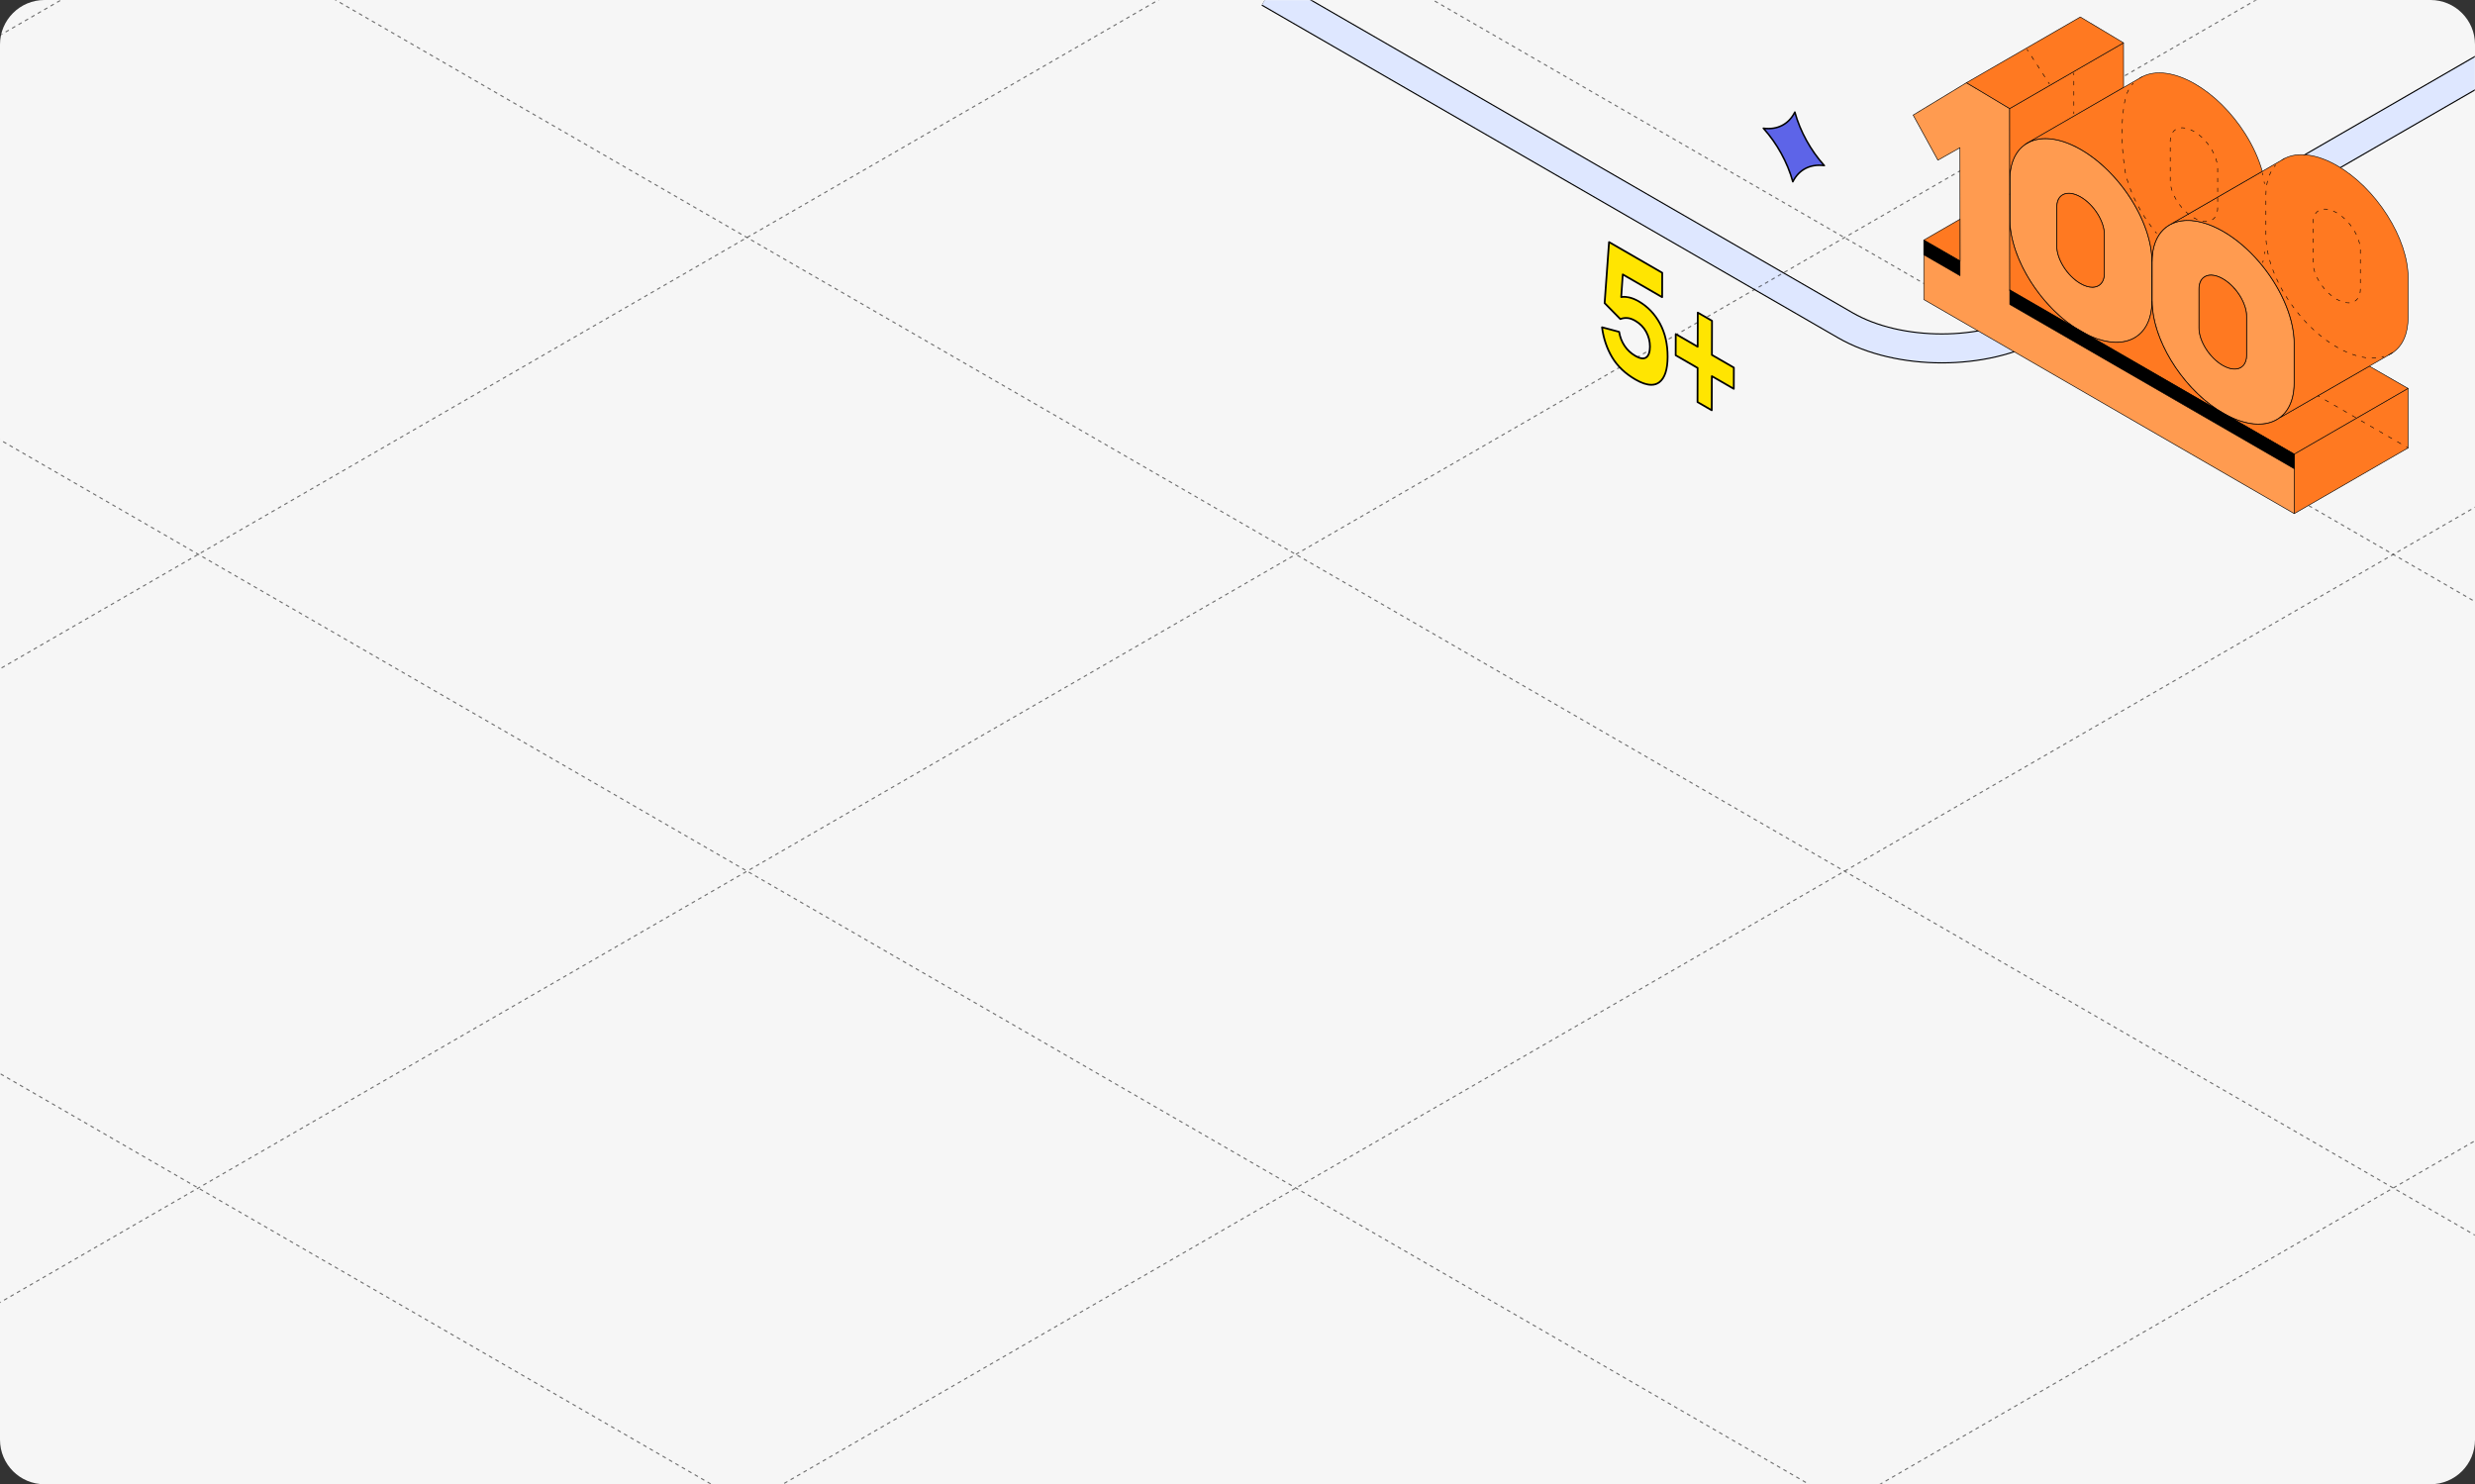 <?xml version="1.0" encoding="UTF-8"?> <svg xmlns="http://www.w3.org/2000/svg" width="1334" height="800" viewBox="0 0 1334 800" fill="none"><rect x="0" y="0" width="1334" height="800" fill="#333333" stroke="none"/> <path d="M0 24C0 10.745 10.745 0 24 0H1310C1323.25 0 1334 10.745 1334 24V776C1334 789.255 1323.25 800 1310 800H24C10.745 800 0 789.255 0 776V24Z" fill="#F6F6F6"></path> <mask id="mask0_2143_3651" style="mask-type:alpha" maskUnits="userSpaceOnUse" x="0" y="0" width="1334" height="800"> <path d="M0 24C0 10.745 10.745 0 24 0H1310C1323.25 0 1334 10.745 1334 24V776C1334 789.255 1323.25 800 1310 800H24C10.745 800 0 789.255 0 776V24Z" fill="#F6F6F6"></path> </mask> <g mask="url(#mask0_2143_3651)"> <path d="M684 -4L994.658 175.358C1023.36 191.927 1069.88 191.927 1098.58 175.358L1370.51 18.358" stroke="black" stroke-width="16.2"></path> <path d="M684 -4L994.658 175.358C1023.36 191.927 1069.88 191.927 1098.58 175.358L1370.51 18.358" stroke="#DEE7FF" stroke-width="15"></path> <path d="M-1076.14 640.32L1881.53 2347.93" stroke="black" stroke-opacity="0.55" stroke-width="0.6" stroke-linejoin="round" stroke-dasharray="2 2"></path> <path d="M-484.667 298.831L2473.01 2006.45" stroke="black" stroke-opacity="0.55" stroke-width="0.6" stroke-linejoin="round" stroke-dasharray="2 2"></path> <path d="M-188.84 128.036L2768.83 1835.65" stroke="black" stroke-opacity="0.55" stroke-width="0.6" stroke-linejoin="round" stroke-dasharray="2 2"></path> <path d="M106.896 -42.71L3064.57 1664.9" stroke="black" stroke-opacity="0.55" stroke-width="0.6" stroke-linejoin="round" stroke-dasharray="2 2"></path> <path d="M402.636 -213.454L3360.31 1494.16" stroke="black" stroke-opacity="0.55" stroke-width="0.6" stroke-linejoin="round" stroke-dasharray="2 2"></path> <path d="M698.46 -384.248L3656.13 1323.37" stroke="black" stroke-opacity="0.55" stroke-width="0.6" stroke-linejoin="round" stroke-dasharray="2 2"></path> <path d="M994.199 -554.993L3951.87 1152.62" stroke="black" stroke-opacity="0.55" stroke-width="0.6" stroke-linejoin="round" stroke-dasharray="2 2"></path> <path d="M-484.43 2347.83L2473.24 640.214" stroke="black" stroke-opacity="0.55" stroke-width="0.6" stroke-linejoin="round" stroke-dasharray="2 2"></path> <path d="M-1075.99 2006.29L1881.68 298.675" stroke="black" stroke-opacity="0.55" stroke-width="0.6" stroke-linejoin="round" stroke-dasharray="2 2"></path> <path d="M-1371.73 1835.54L1585.94 127.93" stroke="black" stroke-opacity="0.55" stroke-width="0.6" stroke-linejoin="round" stroke-dasharray="2 2"></path> <path d="M-1667.51 1664.78L1290.16 -42.839" stroke="black" stroke-opacity="0.55" stroke-width="0.6" stroke-linejoin="round" stroke-dasharray="2 2"></path> <path d="M-1963.3 1494L994.377 -213.61" stroke="black" stroke-opacity="0.55" stroke-width="0.6" stroke-linejoin="round" stroke-dasharray="2 2"></path> <path d="M-2259.03 1323.26L698.64 -384.354" stroke="black" stroke-opacity="0.55" stroke-width="0.6" stroke-linejoin="round" stroke-dasharray="2 2"></path> </g> <path d="M983.317 89.252C975.753 88.209 969.61 91.353 966.306 97.961C963.506 87.625 957.756 77.197 950.41 69.121C957.974 70.165 964.117 67.02 967.413 60.412C970.219 70.757 975.954 81.176 983.317 89.252Z" fill="#5D64E8"></path> <path d="M966.309 98.374C966.309 98.374 966.281 98.374 966.267 98.374C966.097 98.358 965.953 98.237 965.909 98.072C963.142 87.848 957.382 77.398 950.107 69.402C949.991 69.273 949.967 69.086 950.047 68.931C950.126 68.777 950.294 68.692 950.468 68.714C957.806 69.725 963.85 66.632 967.044 60.228C967.121 60.074 967.286 59.986 967.454 60.002C967.625 60.019 967.768 60.14 967.812 60.305C970.593 70.553 976.356 81.003 983.622 88.974C983.741 89.103 983.763 89.291 983.683 89.445C983.603 89.599 983.435 89.687 983.262 89.662C975.926 88.652 969.88 91.744 966.678 98.149C966.606 98.289 966.463 98.377 966.309 98.377V98.374ZM951.442 69.653C958.227 77.368 963.629 87.176 966.43 96.86C969.731 91.047 975.425 88.129 982.29 88.721C975.511 81.028 970.106 71.22 967.297 61.516C964.001 67.329 958.312 70.248 951.442 69.653Z" fill="black"></path> <path d="M1159.28 133.601C1159.2 133.101 1159.11 132.601 1159.01 132.095C1158.96 131.848 1158.91 131.595 1158.86 131.342C1158.7 130.583 1158.53 129.818 1158.33 129.053C1158.1 128.15 1157.85 127.248 1157.57 126.339C1155.63 119.969 1152.57 113.5 1148.69 107.382C1147.42 105.37 1146.05 103.398 1144.61 101.483C1139.99 95.36 1134.58 89.8 1128.69 85.303C1127.67 84.521 1126.63 83.774 1125.58 83.061C1124.27 82.17 1122.93 81.33 1121.58 80.554C1121.37 80.433 1121.16 80.313 1120.94 80.198C1120.89 80.169 1120.85 80.14 1120.8 80.117C1120.21 79.789 1119.62 79.479 1119.04 79.18C1112.53 75.862 1106.47 74.431 1101.26 74.695C1099.83 74.77 1098.46 74.971 1097.16 75.299C1096.79 75.391 1096.43 75.494 1096.07 75.609C1095.17 75.891 1094.31 76.242 1093.5 76.65C1093.47 76.667 1093.44 76.679 1093.41 76.696L1093.38 76.713C1093.22 76.788 1093.06 76.874 1092.91 76.96C1092.73 77.058 1092.56 77.156 1092.39 77.259C1092.2 77.369 1092.01 77.489 1091.83 77.61C1091.66 77.719 1091.49 77.834 1091.33 77.949C1091.24 78.007 1091.16 78.07 1091.07 78.139C1090.94 78.225 1090.82 78.317 1090.7 78.415C1090.55 78.53 1090.4 78.657 1090.25 78.777C1089.98 79.007 1089.71 79.255 1089.44 79.508C1089.31 79.634 1089.18 79.761 1089.05 79.893C1088.87 80.071 1088.71 80.255 1088.54 80.445C1088.43 80.56 1088.33 80.68 1088.22 80.801C1087.56 81.583 1086.96 82.44 1086.43 83.36C1086.32 83.55 1086.22 83.734 1086.11 83.923C1086.01 84.119 1085.91 84.309 1085.81 84.504C1085.72 84.7 1085.62 84.901 1085.53 85.102C1085.43 85.303 1085.35 85.505 1085.26 85.712C1084.98 86.373 1084.73 87.063 1084.51 87.776C1084.39 88.161 1084.28 88.552 1084.18 88.949C1084.11 89.207 1084.05 89.466 1083.99 89.736C1083.93 89.978 1083.88 90.219 1083.84 90.467C1083.8 90.633 1083.77 90.806 1083.74 90.978C1083.71 91.139 1083.68 91.3 1083.66 91.467C1083.61 91.772 1083.56 92.082 1083.53 92.398C1083.5 92.594 1083.47 92.795 1083.45 92.996C1083.43 93.146 1083.42 93.29 1083.4 93.445C1083.37 93.796 1083.34 94.152 1083.32 94.514C1083.31 94.727 1083.3 94.94 1083.29 95.153C1083.27 95.429 1083.27 95.71 1083.26 95.992C1083.26 96.274 1083.25 96.556 1083.25 96.837V118.261C1083.25 118.686 1083.26 119.112 1083.27 119.537C1083.28 119.779 1083.29 120.02 1083.3 120.262C1083.31 120.572 1083.34 120.877 1083.35 121.188C1083.39 121.624 1083.42 122.067 1083.47 122.504C1083.5 122.774 1083.53 123.05 1083.56 123.321C1083.6 123.666 1083.64 124.005 1083.69 124.35C1083.73 124.637 1083.77 124.919 1083.82 125.207C1083.85 125.408 1083.88 125.609 1083.92 125.816C1083.97 126.109 1084.02 126.403 1084.08 126.702C1084.13 126.96 1084.18 127.219 1084.23 127.483C1084.29 127.771 1084.35 128.058 1084.42 128.352C1084.68 129.536 1084.98 130.732 1085.33 131.934C1085.41 132.216 1085.49 132.497 1085.58 132.779C1085.65 133.044 1085.74 133.308 1085.82 133.572C1085.88 133.768 1085.95 133.963 1086.01 134.159C1086.09 134.412 1086.18 134.665 1086.26 134.912C1087.11 137.408 1088.13 139.914 1089.29 142.398C1089.45 142.749 1089.63 143.106 1089.8 143.462C1089.98 143.847 1090.18 144.233 1090.37 144.618C1090.71 145.29 1091.06 145.963 1091.43 146.63C1092.45 148.533 1093.57 150.419 1094.76 152.271C1094.91 152.506 1095.06 152.736 1095.21 152.966C1095.62 153.593 1096.04 154.208 1096.47 154.824C1097.2 155.887 1097.97 156.939 1098.75 157.974C1098.96 158.256 1099.18 158.532 1099.39 158.808C1099.64 159.13 1099.9 159.452 1100.15 159.768C1100.41 160.09 1100.66 160.407 1100.92 160.723C1101.18 161.039 1101.44 161.35 1101.71 161.66C1101.95 161.953 1102.2 162.246 1102.45 162.534C1103.02 163.189 1103.6 163.839 1104.2 164.483C1104.63 164.955 1105.07 165.42 1105.51 165.88C1105.7 166.076 1105.89 166.271 1106.08 166.461C1106.27 166.662 1106.47 166.858 1106.66 167.048C1106.95 167.335 1107.24 167.617 1107.53 167.898C1108.26 168.606 1109 169.301 1109.75 169.974C1110.01 170.21 1110.27 170.44 1110.53 170.67C1111.1 171.17 1111.68 171.659 1112.26 172.136C1112.54 172.372 1112.82 172.602 1113.11 172.826C1113.39 173.056 1113.68 173.28 1113.96 173.504C1115.18 174.447 1116.41 175.344 1117.66 176.19C1117.98 176.408 1118.31 176.627 1118.63 176.834C1118.71 176.885 1118.78 176.937 1118.86 176.983C1119 177.069 1119.13 177.156 1119.27 177.236C1119.51 177.397 1119.74 177.547 1119.98 177.69C1120.11 177.765 1120.23 177.84 1120.35 177.915C1120.76 178.162 1121.17 178.409 1121.58 178.645C1123.22 179.588 1124.82 180.41 1126.4 181.111C1145.3 189.627 1159.92 181.905 1159.92 162.367V140.944C1159.92 138.563 1159.7 136.102 1159.28 133.601ZM1134.18 147.372C1134.18 147.59 1134.17 147.803 1134.16 148.01C1134.15 148.177 1134.13 148.338 1134.12 148.499C1134.11 148.689 1134.08 148.873 1134.05 149.051C1134.03 149.218 1134 149.379 1133.97 149.54C1133.95 149.672 1133.92 149.804 1133.88 149.936C1133.87 149.977 1133.86 150.017 1133.85 150.057C1133.82 150.172 1133.79 150.287 1133.75 150.402C1133.47 151.31 1133.05 152.081 1132.51 152.713C1132.45 152.794 1132.38 152.869 1132.31 152.938C1132.12 153.15 1131.9 153.346 1131.67 153.518C1131.57 153.599 1131.46 153.679 1131.35 153.748C1131.24 153.823 1131.13 153.892 1131.02 153.955C1130.81 154.07 1130.6 154.18 1130.37 154.272C1130.33 154.295 1130.28 154.312 1130.24 154.323C1130.14 154.358 1130.05 154.392 1129.96 154.421C1129.93 154.438 1129.9 154.45 1129.86 154.456C1129.61 154.536 1129.35 154.599 1129.08 154.645C1128.94 154.668 1128.8 154.691 1128.65 154.709C1128.52 154.726 1128.38 154.737 1128.24 154.749H1128.19C1128.05 154.755 1127.9 154.76 1127.75 154.76C1125.88 154.76 1123.71 154.128 1121.39 152.8C1114.34 148.735 1108.62 139.725 1108.62 132.664V111.62C1108.62 107.325 1110.73 104.749 1113.99 104.301C1114.37 104.249 1114.76 104.226 1115.17 104.232H1115.17C1115.32 104.232 1115.47 104.232 1115.63 104.249C1115.93 104.272 1116.24 104.306 1116.56 104.358C1117.36 104.49 1118.19 104.726 1119.06 105.065C1119.82 105.358 1120.6 105.732 1121.39 106.192C1124.92 108.222 1128.11 111.493 1130.43 115.133C1132.74 118.778 1134.18 122.792 1134.18 126.328V147.372Z" fill="#FF9B50" stroke="black" stroke-width="0.54" stroke-linecap="round" stroke-linejoin="round"></path> <path d="M1236.58 244.801V276.845L1036.91 161.453V129.404L1056.45 140.65L1056.43 118.134L1056.39 79.623L1044.5 86.338L1031.16 62.017L1059.9 44.578H1059.91L1083.19 58.504L1083.22 104.634L1083.25 156.594L1121.58 178.645L1198.25 222.751L1198.38 222.82C1198.47 222.878 1198.57 222.935 1198.67 222.993C1198.74 223.033 1198.83 223.079 1198.9 223.119L1236.58 244.801Z" fill="#FF9B50"></path> <path d="M1236.58 277C1236.58 277 1236.53 276.994 1236.5 276.977L1036.83 161.585C1036.78 161.557 1036.75 161.505 1036.75 161.453V129.404C1036.75 129.346 1036.78 129.295 1036.83 129.272C1036.87 129.243 1036.94 129.243 1036.98 129.272L1056.29 140.386L1056.23 79.893L1044.57 86.476C1044.54 86.499 1044.49 86.499 1044.45 86.488C1044.41 86.476 1044.38 86.448 1044.36 86.413L1031.02 62.092C1030.98 62.017 1031 61.925 1031.08 61.885L1059.81 44.446C1059.86 44.417 1059.94 44.417 1059.98 44.446L1083.26 58.372C1083.31 58.4 1083.34 58.452 1083.34 58.504L1083.37 104.634L1083.4 156.503L1236.65 244.663C1236.7 244.692 1236.73 244.744 1236.73 244.796V276.839C1236.73 276.896 1236.71 276.948 1236.65 276.971C1236.63 276.983 1236.6 276.994 1236.57 276.994L1236.58 277ZM1037.06 161.361L1236.43 276.574V244.893L1083.18 156.732C1083.13 156.704 1083.1 156.652 1083.1 156.6L1083.07 104.64L1083.03 58.596L1059.91 44.762L1031.38 62.074L1044.57 86.126L1056.32 79.485C1056.36 79.456 1056.43 79.456 1056.47 79.485C1056.52 79.513 1056.55 79.565 1056.55 79.617L1056.61 140.645C1056.61 140.702 1056.58 140.754 1056.53 140.777C1056.48 140.806 1056.42 140.806 1056.37 140.777L1037.06 129.663V161.355V161.361Z" fill="black"></path> <path d="M1121.59 178.645L1083.25 156.595L1083.22 104.634L1083.25 104.617V118.261C1083.25 139.432 1100.41 166.467 1121.59 178.645Z" fill="#FF7921"></path> <path d="M1121.58 178.8C1121.58 178.8 1121.53 178.794 1121.51 178.777L1083.17 156.727C1083.12 156.698 1083.09 156.646 1083.09 156.595L1083.06 104.634C1083.06 104.582 1083.09 104.531 1083.13 104.502C1083.18 104.467 1083.26 104.456 1083.3 104.485C1083.35 104.513 1083.4 104.554 1083.4 104.611V118.255C1083.4 139.345 1100.56 166.369 1121.66 178.507C1121.73 178.547 1121.76 178.645 1121.72 178.72C1121.69 178.771 1121.64 178.8 1121.58 178.8H1121.58ZM1083.41 156.503L1116.24 175.391C1099.09 163.167 1085.52 141.628 1083.38 123.177L1083.4 156.503H1083.41Z" fill="black"></path> <path d="M1144.57 47.154L1119.02 61.908L1093.5 76.644C1087.14 79.83 1083.25 86.758 1083.25 96.838V104.617L1083.22 104.634L1083.19 58.498L1105.35 45.705L1144.56 23.074L1144.58 47.154H1144.57Z" fill="#FF7921"></path> <path d="M1083.23 104.778C1083.23 104.778 1083.18 104.778 1083.16 104.761C1083.11 104.732 1083.07 104.692 1083.07 104.634L1083.04 58.498C1083.04 58.441 1083.07 58.389 1083.12 58.366L1144.49 22.942C1144.53 22.913 1144.59 22.913 1144.64 22.942C1144.69 22.97 1144.72 23.022 1144.72 23.074L1144.74 47.154C1144.74 47.211 1144.71 47.263 1144.66 47.286L1093.58 76.776C1087.02 80.06 1083.41 87.184 1083.41 96.832V104.611C1083.41 104.663 1083.38 104.715 1083.34 104.743C1083.31 104.761 1083.27 104.778 1083.23 104.778H1083.23ZM1083.35 58.59L1083.37 92.393C1084.34 84.872 1087.82 79.318 1093.43 76.512L1144.42 47.068L1144.4 23.35L1083.35 58.596V58.59Z" fill="black"></path> <path d="M1153.35 42.243C1153.3 42.243 1153.25 42.215 1153.22 42.169C1153.17 42.1 1153.2 42.002 1153.26 41.956C1153.68 41.686 1154.13 41.427 1154.59 41.191C1154.67 41.157 1154.76 41.18 1154.8 41.255C1154.84 41.329 1154.81 41.421 1154.74 41.462L1153.43 42.221C1153.43 42.221 1153.37 42.243 1153.34 42.243H1153.35Z" fill="black"></path> <path d="M1229.96 86.384C1229.91 86.384 1229.86 86.356 1229.83 86.309C1229.78 86.24 1229.81 86.143 1229.87 86.097C1230.35 85.786 1230.83 85.504 1231.32 85.263C1231.39 85.228 1231.48 85.251 1231.52 85.326C1231.56 85.401 1231.54 85.493 1231.47 85.533L1230.04 86.361C1230.04 86.361 1229.99 86.384 1229.96 86.384Z" fill="black"></path> <path d="M1144.56 23.08L1105.35 45.711L1083.19 58.498L1059.91 44.578L1121.27 9.154L1144.56 23.08Z" fill="#FF7921"></path> <path d="M1083.19 58.659C1083.19 58.659 1083.13 58.653 1083.11 58.636L1059.82 44.71C1059.77 44.681 1059.75 44.63 1059.75 44.578C1059.75 44.52 1059.77 44.474 1059.83 44.446L1121.19 9.022C1121.24 8.993 1121.3 8.993 1121.35 9.022L1144.63 22.948C1144.68 22.976 1144.71 23.028 1144.71 23.08C1144.71 23.137 1144.68 23.183 1144.63 23.212L1083.26 58.636C1083.26 58.636 1083.21 58.659 1083.18 58.659H1083.19ZM1060.21 44.584L1083.19 58.326L1144.24 23.08L1121.27 9.338L1060.21 44.584Z" fill="black"></path> <path d="M1056.45 140.65L1036.91 129.404L1056.43 118.134L1056.45 140.65Z" fill="#FF7921"></path> <path d="M1056.45 140.806C1056.45 140.806 1056.4 140.8 1056.37 140.783L1036.83 129.536C1036.78 129.507 1036.75 129.456 1036.75 129.404C1036.75 129.352 1036.78 129.295 1036.83 129.272L1056.35 118.002C1056.39 117.973 1056.46 117.973 1056.5 118.002C1056.55 118.031 1056.58 118.083 1056.58 118.134L1056.6 140.651C1056.6 140.708 1056.57 140.76 1056.52 140.783C1056.5 140.794 1056.47 140.806 1056.44 140.806H1056.45ZM1037.22 129.404L1056.3 140.38L1056.28 118.405L1037.22 129.404H1037.22Z" fill="black"></path> <path d="M1236.58 184.331C1236.57 183.854 1236.55 183.371 1236.53 182.882C1236.5 182.399 1236.47 181.911 1236.42 181.422C1236.36 180.686 1236.27 179.944 1236.18 179.203C1235.91 177.213 1235.51 175.195 1234.99 173.16C1233.15 165.932 1229.79 158.475 1225.35 151.483C1223.07 147.878 1220.48 144.394 1217.68 141.122C1211.98 134.487 1205.34 128.743 1198.25 124.666C1189.93 119.882 1182.24 118.1 1175.96 118.986C1175.54 119.043 1175.14 119.112 1174.74 119.192C1174.54 119.233 1174.34 119.273 1174.14 119.325C1173.75 119.417 1173.36 119.52 1172.98 119.635C1172.41 119.808 1171.85 120.003 1171.31 120.227C1170.78 120.446 1170.25 120.699 1169.74 120.969L1168.94 121.435C1167.32 122.418 1165.89 123.672 1164.67 125.178C1164.26 125.678 1163.88 126.213 1163.52 126.771C1163.22 127.236 1162.94 127.719 1162.68 128.22C1162.24 129.053 1161.85 129.945 1161.52 130.887C1161.38 131.244 1161.26 131.612 1161.15 131.991C1160.87 132.929 1160.62 133.912 1160.43 134.941C1160.39 135.148 1160.36 135.361 1160.33 135.568C1160.23 136.2 1160.14 136.844 1160.08 137.505C1160.03 137.948 1160 138.397 1159.97 138.851C1159.95 139.305 1159.93 139.765 1159.92 140.237C1159.92 140.472 1159.92 140.708 1159.92 140.944V162.367C1159.92 182.428 1175.33 207.767 1194.97 220.716C1196.05 221.435 1197.14 222.113 1198.25 222.751L1198.38 222.82C1198.55 222.918 1198.73 223.021 1198.9 223.119C1199.23 223.303 1199.55 223.481 1199.88 223.648C1200.12 223.78 1200.37 223.913 1200.62 224.039C1200.87 224.166 1201.11 224.292 1201.36 224.413C1202.09 224.769 1202.8 225.103 1203.51 225.419C1203.87 225.574 1204.22 225.724 1204.58 225.868C1204.93 226.011 1205.28 226.149 1205.63 226.282C1205.91 226.391 1206.19 226.494 1206.47 226.598C1206.55 226.632 1206.64 226.661 1206.73 226.684C1207.05 226.799 1207.38 226.908 1207.7 227.012C1208.04 227.121 1208.38 227.225 1208.72 227.328C1209.06 227.426 1209.39 227.518 1209.73 227.604C1210.39 227.782 1211.06 227.932 1211.71 228.064C1212.32 228.185 1212.92 228.288 1213.52 228.374C1213.59 228.386 1213.66 228.397 1213.73 228.403C1214.01 228.443 1214.29 228.472 1214.57 228.507C1214.78 228.524 1214.98 228.547 1215.19 228.558C1215.36 228.576 1215.53 228.587 1215.7 228.599C1215.95 228.616 1216.21 228.627 1216.47 228.633C1216.76 228.645 1217.05 228.65 1217.33 228.65C1221.86 228.65 1225.82 227.414 1228.94 225.04H1228.95L1228.97 225.028C1229.11 224.919 1229.25 224.81 1229.39 224.689C1229.82 224.332 1230.25 223.953 1230.65 223.55C1231.32 222.883 1231.94 222.142 1232.51 221.343C1232.62 221.182 1232.73 221.021 1232.84 220.854C1233.06 220.526 1233.27 220.187 1233.47 219.836C1235.47 216.34 1236.58 211.85 1236.58 206.468V185.05C1236.58 184.809 1236.58 184.573 1236.58 184.331ZM1210.84 191.473C1210.84 193.841 1210.19 195.693 1209.07 196.946C1208.78 197.257 1208.47 197.533 1208.13 197.774C1208.05 197.838 1207.97 197.895 1207.88 197.947C1206.16 199.016 1203.82 199.172 1201.13 198.292C1200.15 197.97 1199.12 197.51 1198.06 196.9C1191.01 192.841 1185.28 183.825 1185.28 176.77V155.726C1185.28 152.909 1186.19 150.828 1187.73 149.609C1187.98 149.413 1188.24 149.241 1188.51 149.091C1189.46 148.574 1190.58 148.309 1191.83 148.332H1191.86C1193.12 148.355 1194.52 148.666 1196 149.281C1196.27 149.39 1196.54 149.511 1196.81 149.643H1196.81C1197.08 149.77 1197.36 149.913 1197.64 150.063C1197.78 150.138 1197.92 150.218 1198.06 150.299C1198.34 150.465 1198.62 150.638 1198.9 150.81C1199.18 150.989 1199.45 151.178 1199.72 151.368C1199.72 151.368 1199.73 151.362 1199.73 151.368C1200 151.564 1200.27 151.765 1200.53 151.966C1200.53 151.966 1200.54 151.96 1200.54 151.966C1200.81 152.179 1201.07 152.386 1201.33 152.604C1201.85 153.036 1202.36 153.495 1202.85 153.984C1203.1 154.226 1203.34 154.473 1203.58 154.726C1203.82 154.979 1204.05 155.232 1204.28 155.496C1204.54 155.79 1204.79 156.089 1205.05 156.393C1205.79 157.302 1206.48 158.262 1207.1 159.239C1207.39 159.694 1207.66 160.154 1207.92 160.619C1209.74 163.874 1210.84 167.341 1210.84 170.423V191.473Z" fill="#FF9B50" stroke="black" stroke-width="0.54" stroke-linecap="round" stroke-linejoin="round"></path> <path d="M1198.25 222.751L1121.58 178.645C1123.22 179.588 1124.82 180.41 1126.4 181.112C1145.3 189.627 1159.92 181.905 1159.92 162.368C1159.92 182.428 1175.33 207.768 1194.97 220.716C1196.05 221.435 1197.14 222.113 1198.25 222.751Z" fill="#FF7921"></path> <path d="M1198.25 222.906C1198.25 222.906 1198.2 222.901 1198.18 222.883L1121.66 178.869C1121.61 178.84 1121.56 178.812 1121.51 178.783C1121.44 178.737 1121.42 178.645 1121.46 178.57C1121.5 178.495 1121.6 178.467 1121.67 178.513L1121.83 178.605C1123.39 179.502 1124.96 180.301 1126.47 180.974C1136.19 185.349 1144.96 185.55 1151.19 181.526C1156.73 177.949 1159.77 171.147 1159.77 162.373C1159.77 162.287 1159.84 162.218 1159.93 162.218C1160.01 162.218 1160.08 162.287 1160.08 162.373C1160.08 172.01 1163.68 183.291 1170.22 194.135C1176.72 204.921 1185.55 214.316 1195.06 220.589C1196.15 221.308 1197.24 221.992 1198.34 222.619C1198.41 222.659 1198.43 222.757 1198.39 222.832C1198.37 222.883 1198.31 222.912 1198.26 222.912L1198.25 222.906ZM1126.76 181.445L1192.94 219.52C1184.14 213.258 1176.03 204.381 1169.94 194.29C1164.14 184.671 1160.64 174.701 1159.91 165.823C1159.2 173.039 1156.22 178.633 1151.34 181.784C1145.12 185.803 1136.41 185.683 1126.76 181.445Z" fill="black"></path> <path d="M1210.84 170.422V191.472C1210.84 198.527 1205.12 200.959 1198.06 196.894C1191.01 192.841 1185.28 183.825 1185.28 176.77V155.726C1185.28 150.925 1187.93 148.269 1191.83 148.332H1191.86C1193.69 148.366 1195.81 149.005 1198.06 150.298C1200.32 151.598 1202.45 153.409 1204.28 155.496C1205.32 156.669 1206.27 157.928 1207.09 159.239C1209.41 162.879 1210.84 166.898 1210.84 170.422Z" fill="#FF7921"></path> <path d="M1204.44 199.016C1202.49 199.016 1200.27 198.349 1197.99 197.032C1190.9 192.956 1185.13 183.865 1185.13 176.77V155.726C1185.13 153.231 1185.84 151.207 1187.19 149.879C1188.36 148.734 1189.96 148.125 1191.84 148.177C1193.77 148.211 1195.94 148.901 1198.14 150.16C1200.35 151.431 1202.51 153.242 1204.4 155.393C1205.44 156.566 1206.39 157.83 1207.23 159.153C1209.66 162.976 1211 166.978 1211 170.422V191.472C1211 194.606 1209.86 196.986 1207.8 198.176C1206.83 198.74 1205.69 199.016 1204.44 199.016ZM1191.72 148.487C1189.96 148.487 1188.49 149.045 1187.41 150.103C1186.12 151.368 1185.44 153.317 1185.44 155.726V176.77C1185.44 183.768 1191.14 192.737 1198.14 196.762C1201.8 198.866 1205.26 199.286 1207.65 197.906C1209.61 196.773 1210.69 194.485 1210.69 191.472V170.422C1210.69 167.036 1209.36 163.091 1206.97 159.32C1206.14 158.014 1205.2 156.761 1204.17 155.6C1202.3 153.472 1200.16 151.69 1197.99 150.431C1195.83 149.194 1193.71 148.522 1191.86 148.487C1191.82 148.487 1191.77 148.487 1191.72 148.487Z" fill="black"></path> <path d="M1297.95 209.383L1270.69 225.12L1236.58 244.807L1198.25 222.757C1210.8 229.978 1221.95 230.358 1228.94 225.045L1249.75 213.068L1277.04 197.354L1297.95 209.383Z" fill="#FF7921"></path> <path d="M1236.58 244.962C1236.58 244.962 1236.53 244.956 1236.5 244.939L1198.19 222.9C1198.19 222.9 1198.18 222.895 1198.17 222.889C1198.1 222.849 1198.07 222.751 1198.11 222.676C1198.15 222.601 1198.25 222.573 1198.33 222.619C1210.45 229.599 1221.58 230.438 1228.85 224.919L1276.96 197.216C1277.01 197.188 1277.07 197.188 1277.11 197.216L1298.03 209.245C1298.07 209.274 1298.11 209.325 1298.11 209.377C1298.11 209.429 1298.08 209.486 1298.03 209.509L1236.66 244.933C1236.66 244.933 1236.61 244.956 1236.58 244.956L1236.58 244.962ZM1203.49 225.591L1236.58 244.629L1297.64 209.383L1277.05 197.533L1229.03 225.177C1222.75 229.944 1213.64 230.036 1203.5 225.591H1203.49Z" fill="black"></path> <path d="M1297.95 209.383V241.42L1236.58 276.845V244.801L1270.69 225.114L1297.95 209.383Z" fill="#FF7921"></path> <path d="M1236.58 277C1236.58 277 1236.53 276.994 1236.5 276.977C1236.46 276.948 1236.42 276.896 1236.42 276.845V244.807C1236.42 244.749 1236.45 244.698 1236.5 244.675L1297.87 209.251C1297.92 209.222 1297.98 209.222 1298.03 209.251C1298.07 209.279 1298.11 209.331 1298.11 209.383V241.42C1298.11 241.478 1298.08 241.53 1298.03 241.553L1236.66 276.977C1236.66 276.977 1236.61 277 1236.58 277H1236.58ZM1236.74 244.893V276.574L1297.8 241.328V209.647L1236.74 244.893Z" fill="black"></path> <path d="M1297.95 149.626V171.044C1297.95 180.054 1294.84 186.551 1289.64 190.098L1287.38 191.398L1277.04 197.355L1249.75 213.069L1228.94 225.045C1233.74 221.406 1236.58 215.087 1236.58 206.468V185.05C1236.58 181.238 1236.03 177.23 1234.99 173.16C1233.15 165.932 1229.79 158.475 1225.36 151.489C1223.07 147.884 1220.49 144.394 1217.68 141.128C1211.98 134.493 1205.34 128.748 1198.25 124.666C1186.93 118.157 1176.76 117.209 1169.74 120.975L1179.69 115.231L1195.54 106.083L1219.35 92.347L1229.93 86.252L1229.96 86.235L1231.39 85.407C1238.4 81.808 1248.45 82.82 1259.62 89.242C1270.2 95.331 1279.78 105.134 1286.72 116.065C1293.66 126.989 1297.95 139.041 1297.95 149.626H1297.95Z" fill="#FF7921"></path> <path d="M1228.94 225.195C1228.89 225.195 1228.85 225.172 1228.81 225.126C1228.76 225.057 1228.78 224.965 1228.85 224.913C1233.8 221.147 1236.42 214.77 1236.42 206.462V185.044C1236.42 181.33 1235.89 177.345 1234.84 173.194C1233.04 166.116 1229.71 158.636 1225.22 151.563C1222.92 147.941 1220.35 144.463 1217.56 141.22C1211.71 134.406 1205.01 128.725 1198.17 124.793C1187.36 118.577 1177.03 117.232 1169.81 121.101C1169.74 121.142 1169.65 121.113 1169.61 121.038C1169.57 120.963 1169.59 120.871 1169.66 120.825L1231.31 85.257C1231.31 85.257 1231.33 85.246 1231.33 85.246C1238.63 81.514 1248.96 82.917 1259.69 89.098C1269.96 95.009 1279.6 104.554 1286.85 115.973C1294.11 127.403 1298.11 139.351 1298.11 149.62V171.038C1298.11 179.852 1295.21 186.482 1289.73 190.219L1229.02 225.172C1229.02 225.172 1228.97 225.195 1228.94 225.195ZM1179.13 118.623C1184.92 118.623 1191.54 120.618 1198.33 124.528C1205.2 128.478 1211.93 134.182 1217.8 141.024C1220.59 144.279 1223.18 147.769 1225.49 151.402C1230 158.503 1233.34 166.013 1235.15 173.119C1236.2 177.294 1236.75 181.307 1236.75 185.044V206.462C1236.75 214.092 1234.55 220.123 1230.38 224.033L1289.57 189.955C1294.95 186.286 1297.8 179.743 1297.8 171.038V149.62C1297.8 139.409 1293.82 127.524 1286.6 116.139C1279.38 104.761 1269.77 95.25 1259.55 89.368C1248.9 83.239 1238.67 81.842 1231.47 85.533C1231.47 85.533 1231.46 85.533 1231.45 85.539L1230.01 86.379L1172.23 119.71C1174.34 118.98 1176.67 118.617 1179.13 118.617L1179.13 118.623Z" fill="black"></path> <path d="M1287.38 191.547C1287.33 191.547 1287.27 191.518 1287.24 191.467C1287.2 191.392 1287.23 191.3 1287.3 191.26L1289.56 189.96C1289.63 189.92 1289.72 189.943 1289.76 190.012C1289.81 190.081 1289.79 190.179 1289.72 190.225C1289 190.719 1288.23 191.156 1287.44 191.536C1287.42 191.547 1287.39 191.553 1287.37 191.553L1287.38 191.547Z" fill="black"></path> <path d="M1168.8 121.67C1168.75 121.67 1168.69 121.642 1168.66 121.59C1168.62 121.515 1168.64 121.417 1168.72 121.377L1168.86 121.297C1168.93 121.251 1169.03 121.279 1169.07 121.354C1169.11 121.429 1169.09 121.527 1169.01 121.567L1168.87 121.647C1168.87 121.647 1168.82 121.67 1168.8 121.67Z" fill="black"></path> <path d="M1134.18 126.322V147.367C1134.18 154.421 1128.45 156.854 1121.4 152.794C1114.34 148.735 1108.62 139.725 1108.62 132.664V111.62C1108.62 106.825 1111.26 104.169 1115.17 104.226H1115.18C1116.37 104.243 1117.68 104.519 1119.07 105.066C1119.82 105.359 1120.6 105.733 1121.4 106.193C1124.92 108.222 1128.12 111.494 1130.43 115.133C1132.74 118.773 1134.18 122.792 1134.18 126.322Z" fill="#FF7921"></path> <path d="M1127.76 154.916C1125.82 154.916 1123.6 154.249 1121.32 152.932C1114.23 148.855 1108.46 139.765 1108.46 132.664V111.62C1108.46 109.13 1109.18 107.112 1110.52 105.784C1111.68 104.634 1113.29 104.042 1115.17 104.071C1116.41 104.094 1117.74 104.375 1119.12 104.922C1119.89 105.221 1120.68 105.606 1121.47 106.06C1124.91 108.038 1128.13 111.229 1130.56 115.053C1132.99 118.882 1134.33 122.884 1134.33 126.328V147.372C1134.33 150.506 1133.2 152.886 1131.13 154.076C1130.16 154.64 1129.02 154.916 1127.76 154.916ZM1115.06 104.381C1113.3 104.381 1111.82 104.945 1110.74 106.008C1109.46 107.273 1108.78 109.217 1108.78 111.62V132.664C1108.78 139.662 1114.48 148.631 1121.48 152.662C1125.14 154.766 1128.6 155.18 1130.98 153.8C1132.94 152.668 1134.03 150.379 1134.03 147.366V126.322C1134.03 122.941 1132.7 118.997 1130.31 115.214C1127.9 111.43 1124.71 108.274 1121.32 106.325C1120.55 105.876 1119.77 105.502 1119.01 105.209C1117.66 104.68 1116.37 104.404 1115.18 104.381C1115.14 104.381 1115.1 104.381 1115.06 104.381H1115.06Z" fill="black"></path> <path d="M1219.35 92.347L1195.54 106.083L1179.69 115.231L1169.74 120.975L1168.94 121.44C1166.78 122.751 1164.96 124.54 1163.53 126.776C1162.73 128.012 1162.06 129.392 1161.52 130.899C1160.48 133.779 1159.92 137.143 1159.92 140.949C1159.92 137.137 1159.37 133.135 1158.32 129.065C1156.48 121.831 1153.13 114.38 1148.69 107.388C1147.41 105.376 1146.05 103.409 1144.6 101.489C1138.18 92.974 1130.21 85.533 1121.58 80.566C1120.72 80.071 1119.87 79.611 1119.03 79.186C1108.96 74.051 1099.95 73.424 1093.49 76.656L1119.01 61.919L1144.57 47.165L1153.3 42.123L1153.33 42.1L1154.65 41.341C1161.66 37.707 1171.74 38.707 1182.94 45.147C1193.52 51.242 1203.1 61.039 1210.04 71.97C1214.22 78.547 1217.44 85.533 1219.33 92.358L1219.35 92.347Z" fill="#FF7921"></path> <path d="M1159.92 141.099C1159.83 141.099 1159.76 141.03 1159.76 140.943C1159.76 137.212 1159.23 133.227 1158.17 129.099C1156.38 122.015 1153.05 114.535 1148.56 107.468C1147.27 105.439 1145.9 103.461 1144.48 101.581C1144.48 101.575 1144.47 101.563 1144.47 101.558C1137.8 92.72 1129.86 85.504 1121.51 80.698C1120.67 80.215 1119.81 79.749 1118.97 79.318C1109.24 74.361 1100.22 73.459 1093.57 76.788C1093.5 76.828 1093.4 76.799 1093.36 76.725C1093.32 76.65 1093.35 76.558 1093.42 76.517L1153.22 41.99C1153.22 41.99 1153.23 41.979 1153.24 41.979L1154.59 41.203C1161.88 37.419 1172.25 38.811 1183.03 45.009C1193.29 50.92 1202.94 60.459 1210.19 71.883C1214.42 78.541 1217.64 85.602 1219.5 92.318C1219.52 92.387 1219.49 92.462 1219.43 92.496L1169.02 121.584C1166.87 122.889 1165.06 124.672 1163.66 126.868C1162.87 128.099 1162.19 129.473 1161.66 130.956C1160.61 133.877 1160.08 137.241 1160.08 140.955C1160.08 141.041 1160.01 141.11 1159.92 141.11L1159.92 141.099ZM1144.74 101.408C1146.16 103.288 1147.53 105.266 1148.82 107.296C1153.33 114.391 1156.66 121.906 1158.47 129.018C1159.21 131.916 1159.7 134.745 1159.92 137.465C1160.16 135.067 1160.64 132.848 1161.37 130.835C1161.91 129.329 1162.58 127.932 1163.39 126.684C1164.82 124.447 1166.66 122.636 1168.85 121.302L1219.16 92.272C1217.31 85.625 1214.11 78.633 1209.92 72.038C1202.7 60.66 1193.09 51.15 1182.87 45.268C1172.18 39.121 1161.93 37.736 1154.73 41.461L1153.4 42.232C1153.4 42.232 1153.39 42.237 1153.38 42.243L1095.66 75.569C1102.12 73.372 1110.33 74.568 1119.1 79.036C1119.95 79.467 1120.81 79.939 1121.66 80.422C1130.05 85.251 1138.03 92.502 1144.73 101.385C1144.73 101.391 1144.74 101.402 1144.74 101.408Z" fill="black"></path> <path d="M1091.83 77.766C1091.78 77.766 1091.72 77.737 1091.7 77.685C1091.65 77.61 1091.68 77.513 1091.75 77.472L1093.42 76.512C1093.5 76.466 1093.59 76.495 1093.63 76.57C1093.68 76.644 1093.65 76.742 1093.58 76.782L1091.91 77.743C1091.91 77.743 1091.86 77.766 1091.83 77.766Z" fill="black"></path> <path d="M1117.78 61.419C1117.69 61.419 1117.62 61.35 1117.62 61.264V60.257C1117.62 60.171 1117.69 60.102 1117.78 60.102C1117.86 60.102 1117.93 60.171 1117.93 60.257V61.264C1117.93 61.35 1117.86 61.419 1117.78 61.419Z" fill="black"></path> <path d="M1117.77 56.98C1117.68 56.98 1117.62 56.911 1117.62 56.825V54.766C1117.62 54.68 1117.68 54.611 1117.77 54.611C1117.86 54.611 1117.93 54.68 1117.93 54.766V56.825C1117.93 56.911 1117.86 56.98 1117.77 56.98ZM1117.77 51.489C1117.68 51.489 1117.62 51.42 1117.62 51.334V49.275C1117.62 49.189 1117.68 49.12 1117.77 49.12C1117.86 49.12 1117.93 49.189 1117.93 49.275V51.334C1117.93 51.42 1117.86 51.489 1117.77 51.489ZM1117.77 45.998C1117.68 45.998 1117.62 45.929 1117.62 45.843V43.784C1117.62 43.698 1117.68 43.629 1117.77 43.629C1117.86 43.629 1117.93 43.698 1117.93 43.784V45.843C1117.93 45.929 1117.86 45.998 1117.77 45.998Z" fill="black"></path> <path d="M1117.76 40.513C1117.67 40.513 1117.6 40.444 1117.6 40.357V39.351C1117.6 39.265 1117.67 39.196 1117.76 39.196C1117.85 39.196 1117.92 39.265 1117.92 39.351V40.357C1117.92 40.444 1117.85 40.513 1117.76 40.513Z" fill="black"></path> <path d="M1104.58 45.337C1104.52 45.337 1104.47 45.314 1104.44 45.268L1103.9 44.423C1103.85 44.348 1103.87 44.256 1103.94 44.204C1104.02 44.158 1104.11 44.175 1104.16 44.25L1104.71 45.095C1104.75 45.17 1104.74 45.262 1104.66 45.314C1104.63 45.331 1104.6 45.337 1104.58 45.337Z" fill="black"></path> <path d="M1102.15 41.588C1102.1 41.588 1102.05 41.565 1102.02 41.519L1100.89 39.777C1100.84 39.702 1100.86 39.61 1100.94 39.558C1101.01 39.512 1101.1 39.53 1101.15 39.604L1102.28 41.346C1102.33 41.421 1102.31 41.513 1102.24 41.565C1102.21 41.582 1102.18 41.588 1102.15 41.588ZM1099.14 36.942C1099.09 36.942 1099.04 36.919 1099.01 36.873L1097.88 35.131C1097.84 35.056 1097.85 34.964 1097.93 34.913C1098 34.867 1098.1 34.884 1098.15 34.959L1099.27 36.701C1099.32 36.776 1099.3 36.867 1099.23 36.919C1099.2 36.937 1099.17 36.942 1099.14 36.942ZM1096.13 32.296C1096.08 32.296 1096.03 32.273 1096 32.227L1094.88 30.485C1094.83 30.41 1094.85 30.319 1094.92 30.267C1095 30.221 1095.09 30.238 1095.14 30.313L1096.27 32.055C1096.31 32.13 1096.3 32.222 1096.22 32.273C1096.19 32.291 1096.16 32.296 1096.13 32.296Z" fill="black"></path> <path d="M1093.12 27.656C1093.06 27.656 1093.01 27.633 1092.98 27.587L1092.44 26.742C1092.39 26.667 1092.41 26.575 1092.48 26.524C1092.56 26.478 1092.65 26.495 1092.7 26.57L1093.25 27.415C1093.29 27.49 1093.28 27.582 1093.2 27.633C1093.17 27.651 1093.14 27.656 1093.12 27.656Z" fill="black"></path> <path d="M1297.95 241.576C1297.95 241.576 1297.9 241.57 1297.87 241.553L1297 241.047C1296.92 241.001 1296.9 240.909 1296.94 240.834C1296.98 240.759 1297.08 240.736 1297.15 240.777L1298.03 241.283C1298.1 241.329 1298.12 241.421 1298.08 241.495C1298.05 241.547 1298 241.576 1297.95 241.576H1297.95Z" fill="black"></path> <path d="M1294.03 239.316C1294.03 239.316 1293.98 239.31 1293.95 239.293L1292.12 238.235C1292.05 238.189 1292.02 238.097 1292.06 238.022C1292.11 237.948 1292.2 237.925 1292.28 237.965L1294.11 239.023C1294.18 239.069 1294.2 239.161 1294.16 239.236C1294.13 239.287 1294.08 239.316 1294.02 239.316H1294.03ZM1289.16 236.499C1289.16 236.499 1289.11 236.493 1289.08 236.476L1287.25 235.418C1287.18 235.372 1287.15 235.28 1287.19 235.205C1287.23 235.13 1287.33 235.107 1287.41 235.148L1289.23 236.205C1289.31 236.251 1289.33 236.343 1289.29 236.418C1289.26 236.47 1289.21 236.499 1289.15 236.499H1289.16ZM1284.29 233.681C1284.29 233.681 1284.24 233.676 1284.21 233.658L1282.38 232.6C1282.31 232.554 1282.28 232.462 1282.32 232.388C1282.36 232.313 1282.46 232.29 1282.54 232.33L1284.36 233.388C1284.44 233.434 1284.46 233.526 1284.42 233.601C1284.39 233.653 1284.34 233.681 1284.28 233.681H1284.29ZM1279.42 230.864C1279.42 230.864 1279.37 230.858 1279.34 230.841L1277.51 229.783C1277.44 229.737 1277.41 229.645 1277.45 229.57C1277.49 229.496 1277.59 229.473 1277.67 229.513L1279.49 230.571C1279.57 230.617 1279.59 230.709 1279.55 230.783C1279.52 230.835 1279.47 230.864 1279.41 230.864H1279.42ZM1274.55 228.047C1274.55 228.047 1274.5 228.041 1274.47 228.024L1272.64 226.966C1272.57 226.92 1272.54 226.828 1272.58 226.753C1272.62 226.678 1272.72 226.655 1272.8 226.695L1274.62 227.753C1274.7 227.799 1274.72 227.891 1274.68 227.966C1274.65 228.018 1274.6 228.047 1274.54 228.047H1274.55ZM1269.68 225.229C1269.68 225.229 1269.63 225.223 1269.6 225.206L1267.77 224.148C1267.7 224.102 1267.67 224.01 1267.71 223.936C1267.75 223.861 1267.85 223.838 1267.93 223.878L1269.75 224.936C1269.83 224.982 1269.85 225.074 1269.81 225.149C1269.78 225.2 1269.73 225.229 1269.67 225.229H1269.68ZM1264.81 222.412C1264.81 222.412 1264.76 222.406 1264.73 222.389L1262.9 221.331C1262.83 221.285 1262.8 221.193 1262.84 221.118C1262.88 221.043 1262.98 221.02 1263.06 221.061L1264.88 222.119C1264.96 222.165 1264.98 222.257 1264.94 222.331C1264.91 222.383 1264.86 222.412 1264.8 222.412H1264.81ZM1259.94 219.594C1259.94 219.594 1259.89 219.589 1259.86 219.571L1258.03 218.513C1257.96 218.467 1257.93 218.376 1257.97 218.301C1258.01 218.226 1258.11 218.203 1258.19 218.243L1260.01 219.301C1260.09 219.347 1260.11 219.439 1260.07 219.514C1260.04 219.566 1259.99 219.594 1259.93 219.594H1259.94ZM1255.07 216.777C1255.07 216.777 1255.02 216.771 1254.99 216.754L1253.16 215.696C1253.09 215.65 1253.06 215.558 1253.1 215.483C1253.14 215.409 1253.24 215.386 1253.32 215.426L1255.14 216.484C1255.22 216.53 1255.24 216.622 1255.2 216.697C1255.17 216.748 1255.12 216.777 1255.06 216.777H1255.07Z" fill="black"></path> <path d="M1250.18 213.971C1250.18 213.971 1250.13 213.966 1250.1 213.948L1249.25 213.454C1249.19 213.431 1249.15 213.373 1249.15 213.316C1249.15 213.201 1249.29 213.126 1249.39 213.178L1250.26 213.678C1250.33 213.724 1250.36 213.816 1250.31 213.891C1250.29 213.943 1250.23 213.971 1250.18 213.971H1250.18Z" fill="black"></path> <path d="M1204.28 155.652C1204.24 155.652 1204.2 155.64 1204.17 155.606H1204.17C1204.1 155.537 1204.1 155.439 1204.17 155.376C1204.23 155.312 1204.33 155.312 1204.39 155.376C1204.45 155.439 1204.45 155.537 1204.39 155.6C1204.36 155.629 1204.32 155.646 1204.28 155.646V155.652Z" fill="black"></path> <path d="M1188.88 119.543C1188.38 119.543 1187.87 119.497 1187.34 119.411C1187.26 119.399 1187.2 119.319 1187.22 119.233C1187.23 119.146 1187.31 119.089 1187.4 119.106C1188.07 119.215 1188.72 119.256 1189.34 119.221C1189.42 119.221 1189.5 119.284 1189.51 119.365C1189.51 119.451 1189.45 119.526 1189.36 119.532C1189.2 119.543 1189.05 119.543 1188.88 119.543ZM1192.47 118.543C1192.42 118.543 1192.37 118.52 1192.34 118.474C1192.29 118.405 1192.31 118.307 1192.39 118.255C1192.92 117.899 1193.39 117.45 1193.77 116.921C1193.82 116.852 1193.92 116.835 1193.99 116.887C1194.06 116.938 1194.08 117.036 1194.02 117.105C1193.62 117.663 1193.13 118.14 1192.56 118.514C1192.54 118.531 1192.51 118.543 1192.48 118.543H1192.47ZM1184.22 118.445C1184.22 118.445 1184.18 118.445 1184.15 118.433C1183.59 118.186 1183.01 117.893 1182.44 117.565L1182.37 117.519C1182.3 117.473 1182.27 117.381 1182.31 117.306C1182.36 117.232 1182.45 117.209 1182.53 117.249L1182.6 117.289C1183.16 117.611 1183.73 117.899 1184.28 118.146C1184.36 118.18 1184.39 118.272 1184.36 118.353C1184.34 118.41 1184.28 118.445 1184.22 118.445ZM1179.72 115.662C1179.68 115.662 1179.65 115.65 1179.62 115.627C1179.11 115.219 1178.6 114.782 1178.11 114.322C1178.05 114.265 1178.04 114.167 1178.1 114.104C1178.16 114.041 1178.26 114.035 1178.32 114.098C1178.81 114.552 1179.31 114.989 1179.82 115.392C1179.89 115.444 1179.9 115.541 1179.84 115.61C1179.81 115.65 1179.77 115.668 1179.72 115.668V115.662ZM1195.13 114.133C1195.13 114.133 1195.11 114.133 1195.1 114.133C1195.01 114.115 1194.96 114.035 1194.97 113.949C1195.08 113.339 1195.14 112.684 1195.14 111.999C1195.14 111.913 1195.21 111.827 1195.3 111.827C1195.38 111.827 1195.45 111.879 1195.45 111.965V111.999C1195.45 112.707 1195.39 113.379 1195.28 114.006C1195.27 114.081 1195.2 114.133 1195.12 114.133H1195.13ZM1175.93 111.965C1175.88 111.965 1175.84 111.948 1175.81 111.907C1175.38 111.401 1174.96 110.878 1174.57 110.343C1174.52 110.274 1174.53 110.177 1174.6 110.125C1174.67 110.073 1174.77 110.09 1174.82 110.159C1175.21 110.688 1175.63 111.212 1176.05 111.712C1176.11 111.775 1176.1 111.879 1176.03 111.93C1176 111.953 1175.97 111.965 1175.93 111.965ZM1195.3 108.808C1195.21 108.808 1195.14 108.739 1195.14 108.653V106.664C1195.14 106.577 1195.21 106.508 1195.3 106.508C1195.38 106.508 1195.45 106.577 1195.45 106.664V108.653C1195.45 108.739 1195.38 108.808 1195.3 108.808ZM1172.87 107.641C1172.82 107.641 1172.76 107.612 1172.73 107.561C1172.4 106.98 1172.08 106.388 1171.79 105.795C1171.75 105.721 1171.79 105.623 1171.86 105.588C1171.93 105.554 1172.03 105.588 1172.07 105.657C1172.35 106.244 1172.66 106.83 1173 107.4C1173.04 107.474 1173.02 107.572 1172.94 107.612C1172.92 107.624 1172.89 107.635 1172.86 107.635L1172.87 107.641ZM1195.3 103.507C1195.21 103.507 1195.14 103.438 1195.14 103.352V101.362C1195.14 101.276 1195.21 101.207 1195.3 101.207C1195.38 101.207 1195.45 101.276 1195.45 101.362V103.352C1195.45 103.438 1195.38 103.507 1195.3 103.507ZM1170.68 102.823C1170.62 102.823 1170.55 102.783 1170.53 102.714C1170.32 102.064 1170.13 101.414 1169.99 100.787C1169.97 100.701 1170.03 100.621 1170.11 100.603C1170.2 100.58 1170.28 100.638 1170.3 100.724C1170.43 101.345 1170.61 101.983 1170.82 102.622C1170.85 102.702 1170.81 102.794 1170.73 102.817C1170.71 102.817 1170.69 102.823 1170.68 102.823ZM1195.3 98.206C1195.21 98.206 1195.14 98.137 1195.14 98.05V96.061C1195.14 95.975 1195.21 95.906 1195.3 95.906C1195.38 95.906 1195.45 95.975 1195.45 96.061V98.05C1195.45 98.137 1195.38 98.206 1195.3 98.206ZM1169.74 97.625C1169.66 97.625 1169.59 97.556 1169.59 97.47V95.48C1169.59 95.394 1169.66 95.325 1169.74 95.325C1169.83 95.325 1169.9 95.394 1169.9 95.48V97.464C1169.9 97.55 1169.83 97.619 1169.74 97.625ZM1195.3 92.904C1195.21 92.904 1195.14 92.835 1195.14 92.749V90.766C1195.14 90.679 1195.21 90.61 1195.3 90.61C1195.38 90.61 1195.45 90.679 1195.45 90.766V92.755C1195.45 92.841 1195.38 92.91 1195.3 92.91V92.904ZM1169.74 92.324C1169.65 92.324 1169.58 92.255 1169.58 92.168V90.179C1169.58 90.093 1169.65 90.024 1169.74 90.024C1169.82 90.024 1169.89 90.093 1169.89 90.179V92.168C1169.89 92.255 1169.82 92.324 1169.74 92.324ZM1194.88 87.638C1194.81 87.638 1194.74 87.586 1194.73 87.517C1194.59 86.896 1194.41 86.258 1194.2 85.62C1194.17 85.539 1194.22 85.447 1194.3 85.424C1194.38 85.395 1194.47 85.441 1194.5 85.522C1194.71 86.171 1194.89 86.816 1195.04 87.448C1195.05 87.534 1195 87.615 1194.92 87.632C1194.91 87.632 1194.9 87.632 1194.89 87.632L1194.88 87.638ZM1169.74 87.028C1169.65 87.028 1169.58 86.959 1169.58 86.873V84.884C1169.58 84.797 1169.65 84.728 1169.74 84.728C1169.82 84.728 1169.89 84.797 1169.89 84.884V86.873C1169.89 86.959 1169.82 87.028 1169.74 87.028ZM1193.09 82.664C1193.03 82.664 1192.97 82.63 1192.95 82.578C1192.67 81.997 1192.35 81.411 1192.02 80.836C1191.97 80.761 1192 80.663 1192.08 80.623C1192.15 80.577 1192.25 80.606 1192.29 80.68C1192.63 81.261 1192.94 81.853 1193.23 82.446C1193.27 82.52 1193.23 82.618 1193.16 82.653C1193.14 82.664 1193.12 82.67 1193.09 82.67L1193.09 82.664ZM1169.74 81.727C1169.65 81.727 1169.58 81.658 1169.58 81.572V79.582C1169.58 79.496 1169.65 79.427 1169.74 79.427C1169.82 79.427 1169.89 79.496 1169.89 79.582V81.572C1169.89 81.658 1169.82 81.727 1169.74 81.727ZM1190.33 78.145C1190.28 78.145 1190.23 78.122 1190.2 78.082C1189.81 77.553 1189.4 77.029 1188.97 76.535C1188.91 76.472 1188.92 76.368 1188.99 76.317C1189.05 76.259 1189.15 76.27 1189.21 76.334C1189.63 76.84 1190.05 77.363 1190.45 77.898C1190.5 77.967 1190.48 78.064 1190.41 78.116C1190.39 78.139 1190.36 78.145 1190.32 78.145H1190.33ZM1169.74 76.42C1169.65 76.42 1169.58 76.357 1169.58 76.27V76.253C1169.58 75.558 1169.64 74.885 1169.75 74.264C1169.77 74.177 1169.85 74.12 1169.93 74.137C1170.01 74.154 1170.07 74.235 1170.05 74.316C1169.94 74.919 1169.89 75.569 1169.89 76.253C1169.89 76.339 1169.82 76.414 1169.74 76.414V76.42ZM1186.81 74.195C1186.77 74.195 1186.73 74.183 1186.7 74.154C1186.21 73.7 1185.71 73.269 1185.2 72.861C1185.14 72.809 1185.12 72.711 1185.18 72.642C1185.23 72.573 1185.34 72.568 1185.4 72.619C1185.91 73.028 1186.42 73.465 1186.91 73.925C1186.98 73.982 1186.98 74.08 1186.92 74.143C1186.89 74.178 1186.84 74.195 1186.8 74.195H1186.81ZM1171.13 71.406C1171.1 71.406 1171.07 71.395 1171.04 71.377C1170.97 71.326 1170.96 71.228 1171.01 71.159C1171.42 70.596 1171.91 70.124 1172.47 69.745C1172.54 69.698 1172.64 69.716 1172.69 69.785C1172.73 69.854 1172.72 69.951 1172.65 70.003C1172.12 70.36 1171.65 70.808 1171.27 71.337C1171.24 71.377 1171.19 71.4 1171.14 71.4L1171.13 71.406ZM1182.58 71.021C1182.58 71.021 1182.53 71.015 1182.5 71.004L1182.44 70.969C1181.87 70.641 1181.3 70.354 1180.74 70.107C1180.66 70.072 1180.63 69.98 1180.66 69.9C1180.7 69.819 1180.79 69.785 1180.87 69.819C1181.44 70.067 1182.02 70.365 1182.59 70.693L1182.65 70.728C1182.73 70.768 1182.76 70.866 1182.71 70.94C1182.68 70.992 1182.63 71.021 1182.57 71.021H1182.58ZM1177.65 69.147C1177.65 69.147 1177.63 69.147 1177.63 69.147C1177.17 69.072 1176.72 69.031 1176.29 69.026H1176.17C1176 69.026 1175.84 69.026 1175.68 69.037C1175.6 69.043 1175.52 68.98 1175.51 68.894C1175.51 68.807 1175.57 68.733 1175.65 68.727C1175.82 68.715 1175.99 68.71 1176.16 68.71H1176.28C1176.74 68.715 1177.2 68.761 1177.67 68.836C1177.75 68.847 1177.81 68.928 1177.79 69.014C1177.78 69.089 1177.71 69.147 1177.64 69.147H1177.65Z" fill="black"></path> <path d="M1149.12 45.872C1149.08 45.872 1149.05 45.86 1149.02 45.837C1148.95 45.786 1148.95 45.682 1149 45.619C1149.21 45.354 1149.44 45.096 1149.66 44.848C1149.72 44.785 1149.81 44.779 1149.88 44.837C1149.94 44.894 1149.95 44.992 1149.89 45.055C1149.67 45.297 1149.45 45.556 1149.24 45.814C1149.21 45.855 1149.17 45.872 1149.12 45.872Z" fill="black"></path> <path d="M1159.59 122.378C1159.54 122.378 1159.5 122.355 1159.46 122.315C1159.05 121.774 1158.66 121.228 1158.26 120.676C1158.21 120.607 1158.23 120.509 1158.3 120.458C1158.36 120.406 1158.46 120.423 1158.51 120.492C1158.9 121.038 1159.31 121.584 1159.71 122.125C1159.76 122.194 1159.75 122.292 1159.68 122.343C1159.65 122.366 1159.62 122.372 1159.59 122.372V122.378ZM1156.48 117.962C1156.43 117.962 1156.38 117.939 1156.35 117.893C1155.97 117.33 1155.6 116.76 1155.25 116.185C1155.2 116.111 1155.23 116.019 1155.3 115.973C1155.37 115.927 1155.47 115.95 1155.51 116.024C1155.87 116.594 1156.24 117.163 1156.61 117.726C1156.65 117.795 1156.63 117.893 1156.56 117.945C1156.53 117.962 1156.5 117.968 1156.47 117.968L1156.48 117.962ZM1153.64 113.362C1153.59 113.362 1153.53 113.334 1153.5 113.282C1153.16 112.695 1152.83 112.103 1152.51 111.511C1152.47 111.436 1152.5 111.338 1152.57 111.298C1152.65 111.258 1152.75 111.287 1152.79 111.361C1153.11 111.954 1153.44 112.54 1153.78 113.127C1153.82 113.201 1153.79 113.299 1153.72 113.339C1153.7 113.351 1153.67 113.362 1153.64 113.362H1153.64ZM1151.1 108.596C1151.04 108.596 1150.98 108.561 1150.96 108.51C1150.66 107.9 1150.37 107.291 1150.08 106.675C1150.05 106.595 1150.08 106.503 1150.16 106.468C1150.24 106.434 1150.33 106.468 1150.37 106.543C1150.65 107.153 1150.94 107.762 1151.23 108.372C1151.28 108.446 1151.24 108.544 1151.17 108.579C1151.14 108.59 1151.12 108.596 1151.1 108.596ZM1148.88 103.668C1148.81 103.668 1148.76 103.634 1148.73 103.571C1148.48 102.944 1148.23 102.306 1147.99 101.679C1147.96 101.598 1148 101.506 1148.08 101.478C1148.16 101.443 1148.26 101.489 1148.29 101.57C1148.52 102.196 1148.77 102.829 1149.02 103.45C1149.06 103.53 1149.02 103.622 1148.93 103.651C1148.92 103.657 1148.89 103.663 1148.88 103.663V103.668ZM1147.03 98.591C1146.96 98.591 1146.9 98.551 1146.88 98.482C1146.67 97.832 1146.47 97.177 1146.28 96.539C1146.26 96.458 1146.31 96.372 1146.39 96.343C1146.48 96.32 1146.56 96.366 1146.59 96.452C1146.77 97.091 1146.97 97.74 1147.18 98.39C1147.2 98.471 1147.16 98.562 1147.07 98.585C1147.05 98.585 1147.04 98.591 1147.03 98.591ZM1145.6 93.376C1145.53 93.376 1145.47 93.33 1145.45 93.255L1145.42 93.112C1145.31 92.485 1145.21 91.864 1145.12 91.249C1145.11 91.163 1145.17 91.082 1145.26 91.071C1145.34 91.059 1145.42 91.117 1145.43 91.203C1145.53 91.818 1145.62 92.439 1145.73 93.054L1145.76 93.186C1145.77 93.273 1145.72 93.353 1145.64 93.376C1145.63 93.376 1145.62 93.376 1145.61 93.376H1145.6ZM1144.81 88.029C1144.73 88.029 1144.66 87.972 1144.65 87.891C1144.57 87.218 1144.48 86.546 1144.4 85.879C1144.39 85.792 1144.46 85.718 1144.54 85.706C1144.63 85.695 1144.7 85.758 1144.71 85.844C1144.79 86.511 1144.88 87.184 1144.96 87.851C1144.97 87.937 1144.91 88.012 1144.83 88.023C1144.82 88.023 1144.82 88.023 1144.81 88.023V88.029ZM1144.22 82.659C1144.14 82.659 1144.07 82.595 1144.06 82.515C1144 81.837 1143.95 81.164 1143.9 80.491C1143.89 80.405 1143.96 80.33 1144.04 80.324C1144.12 80.324 1144.2 80.382 1144.21 80.468C1144.26 81.141 1144.31 81.814 1144.38 82.486C1144.38 82.572 1144.32 82.647 1144.23 82.653H1144.22V82.659ZM1143.85 77.265C1143.77 77.265 1143.7 77.202 1143.7 77.116C1143.66 76.437 1143.64 75.765 1143.62 75.086C1143.62 75 1143.69 74.931 1143.77 74.925C1143.85 74.914 1143.93 74.989 1143.93 75.075C1143.95 75.748 1143.98 76.42 1144.01 77.099C1144.01 77.185 1143.94 77.26 1143.86 77.26C1143.86 77.26 1143.86 77.26 1143.85 77.26V77.265ZM1143.73 71.866C1143.65 71.866 1143.58 71.797 1143.58 71.711C1143.58 71.033 1143.58 70.354 1143.6 69.681C1143.6 69.595 1143.67 69.532 1143.76 69.526C1143.85 69.526 1143.92 69.601 1143.92 69.687C1143.9 70.36 1143.89 71.033 1143.89 71.711C1143.89 71.797 1143.82 71.866 1143.74 71.866H1143.73ZM1143.88 66.462C1143.88 66.462 1143.88 66.462 1143.87 66.462C1143.78 66.462 1143.72 66.381 1143.72 66.295C1143.75 65.616 1143.8 64.944 1143.85 64.271C1143.85 64.185 1143.93 64.121 1144.01 64.127C1144.1 64.133 1144.16 64.208 1144.16 64.294C1144.11 64.967 1144.06 65.639 1144.03 66.312C1144.03 66.398 1143.96 66.462 1143.88 66.462ZM1144.31 61.074C1144.31 61.074 1144.3 61.074 1144.29 61.074C1144.21 61.063 1144.15 60.988 1144.16 60.902C1144.23 60.229 1144.31 59.556 1144.4 58.889C1144.41 58.803 1144.49 58.74 1144.57 58.757C1144.66 58.769 1144.71 58.849 1144.7 58.929C1144.62 59.596 1144.54 60.269 1144.46 60.936C1144.45 61.017 1144.39 61.074 1144.31 61.074H1144.31ZM1145.07 55.721C1145.07 55.721 1145.05 55.721 1145.04 55.721C1144.95 55.704 1144.89 55.623 1144.91 55.543C1145.03 54.876 1145.15 54.209 1145.28 53.548C1145.3 53.462 1145.38 53.41 1145.46 53.427C1145.55 53.444 1145.6 53.525 1145.58 53.611C1145.45 54.272 1145.33 54.933 1145.21 55.6C1145.2 55.675 1145.13 55.733 1145.06 55.733L1145.07 55.721ZM1146.38 50.5C1146.38 50.5 1146.34 50.5 1146.32 50.489C1146.24 50.454 1146.21 50.362 1146.24 50.282C1146.5 49.644 1146.8 49.028 1147.12 48.442C1147.16 48.367 1147.26 48.338 1147.33 48.379C1147.41 48.419 1147.43 48.517 1147.39 48.591C1147.08 49.166 1146.79 49.782 1146.53 50.403C1146.5 50.46 1146.45 50.5 1146.38 50.5Z" fill="black"></path> <path d="M1162.32 125.839C1162.27 125.839 1162.23 125.822 1162.2 125.782C1161.99 125.523 1161.77 125.264 1161.56 125C1161.51 124.931 1161.52 124.833 1161.58 124.781C1161.65 124.73 1161.75 124.735 1161.8 124.804C1162.02 125.063 1162.23 125.322 1162.44 125.581C1162.5 125.65 1162.49 125.747 1162.42 125.799C1162.39 125.822 1162.35 125.834 1162.32 125.834V125.839Z" fill="black"></path> <path d="M1220.52 99.143C1220.43 99.143 1220.36 99.086 1220.36 98.999C1220.32 98.689 1220.27 98.361 1220.21 98.034C1220.2 97.947 1220.25 97.867 1220.34 97.855C1220.42 97.838 1220.5 97.896 1220.51 97.982C1220.57 98.315 1220.62 98.643 1220.67 98.971C1220.67 99.057 1220.6 99.143 1220.51 99.143H1220.52Z" fill="black"></path> <path d="M1219.59 94.417C1219.52 94.417 1219.46 94.371 1219.44 94.296C1219.4 94.106 1219.35 93.911 1219.3 93.721C1219.27 93.589 1219.23 93.457 1219.2 93.324C1219.17 93.244 1219.22 93.158 1219.31 93.129C1219.39 93.106 1219.47 93.152 1219.5 93.238C1219.54 93.37 1219.58 93.508 1219.61 93.646C1219.66 93.836 1219.71 94.031 1219.75 94.221C1219.78 94.308 1219.73 94.388 1219.64 94.411C1219.63 94.411 1219.62 94.411 1219.61 94.411L1219.59 94.417Z" fill="black"></path> <path d="M1220.61 136.919C1220.61 136.919 1220.59 136.919 1220.58 136.919C1220.5 136.908 1220.44 136.821 1220.46 136.741C1220.51 136.413 1220.57 136.085 1220.61 135.758C1220.61 135.671 1220.68 135.608 1220.77 135.608C1220.85 135.608 1220.92 135.689 1220.92 135.775C1220.87 136.131 1220.82 136.465 1220.77 136.793C1220.76 136.867 1220.69 136.925 1220.61 136.925V136.919Z" fill="black"></path> <path d="M1219.59 141.64C1219.59 141.64 1219.56 141.64 1219.55 141.634C1219.47 141.611 1219.42 141.525 1219.44 141.444C1219.47 141.318 1219.51 141.18 1219.54 141.053C1219.59 140.858 1219.64 140.668 1219.69 140.478C1219.7 140.392 1219.79 140.34 1219.88 140.363C1219.96 140.386 1220.01 140.467 1219.99 140.553C1219.95 140.743 1219.89 140.938 1219.85 141.128C1219.82 141.26 1219.78 141.398 1219.74 141.53C1219.72 141.599 1219.66 141.645 1219.59 141.645V141.64Z" fill="black"></path> <path d="M1265.79 163.391C1265.3 163.391 1264.78 163.345 1264.25 163.259C1264.17 163.247 1264.11 163.167 1264.13 163.08C1264.14 162.994 1264.22 162.937 1264.3 162.954C1264.98 163.063 1265.63 163.103 1266.25 163.069C1266.33 163.069 1266.41 163.132 1266.41 163.218C1266.41 163.305 1266.35 163.379 1266.26 163.385C1266.11 163.397 1265.95 163.397 1265.79 163.397L1265.79 163.391ZM1269.38 162.39C1269.33 162.39 1269.28 162.367 1269.25 162.321C1269.2 162.252 1269.22 162.155 1269.29 162.103C1269.82 161.752 1270.29 161.304 1270.68 160.769C1270.73 160.7 1270.83 160.683 1270.9 160.735C1270.97 160.786 1270.99 160.884 1270.93 160.953C1270.53 161.511 1270.03 161.988 1269.47 162.362C1269.44 162.379 1269.41 162.385 1269.38 162.385V162.39ZM1261.12 162.287C1261.12 162.287 1261.08 162.287 1261.06 162.275C1260.5 162.028 1259.92 161.735 1259.35 161.407L1259.28 161.367C1259.2 161.321 1259.18 161.229 1259.22 161.154C1259.27 161.08 1259.36 161.051 1259.43 161.097L1259.51 161.137C1260.07 161.459 1260.64 161.747 1261.19 161.994C1261.27 162.028 1261.3 162.12 1261.27 162.201C1261.25 162.258 1261.19 162.293 1261.12 162.293V162.287ZM1256.63 159.504C1256.59 159.504 1256.56 159.493 1256.53 159.47C1256.02 159.061 1255.51 158.624 1255.02 158.164C1254.95 158.107 1254.95 158.009 1255.01 157.946C1255.07 157.883 1255.17 157.883 1255.23 157.94C1255.72 158.394 1256.22 158.831 1256.73 159.234C1256.79 159.286 1256.81 159.383 1256.75 159.452C1256.72 159.493 1256.67 159.51 1256.63 159.51V159.504ZM1272.04 157.975C1272.04 157.975 1272.02 157.975 1272.01 157.975C1271.92 157.957 1271.86 157.877 1271.88 157.791C1271.99 157.181 1272.05 156.526 1272.05 155.842C1272.05 155.755 1272.12 155.669 1272.2 155.669C1272.29 155.669 1272.36 155.721 1272.36 155.807V155.847C1272.36 156.549 1272.3 157.227 1272.19 157.854C1272.18 157.929 1272.11 157.98 1272.03 157.98L1272.04 157.975ZM1252.84 155.807C1252.79 155.807 1252.75 155.79 1252.72 155.75C1252.29 155.244 1251.87 154.72 1251.48 154.186C1251.42 154.117 1251.44 154.019 1251.51 153.967C1251.58 153.915 1251.68 153.933 1251.73 154.002C1252.12 154.531 1252.53 155.054 1252.96 155.554C1253.02 155.617 1253.01 155.721 1252.94 155.773C1252.91 155.796 1252.88 155.807 1252.84 155.807ZM1272.2 152.65C1272.12 152.65 1272.05 152.581 1272.05 152.495V150.506C1272.05 150.419 1272.12 150.351 1272.2 150.351C1272.29 150.351 1272.36 150.419 1272.36 150.506V152.495C1272.36 152.581 1272.29 152.65 1272.2 152.65ZM1249.79 151.483C1249.73 151.483 1249.68 151.454 1249.65 151.408C1249.31 150.828 1248.99 150.235 1248.7 149.643C1248.66 149.569 1248.7 149.471 1248.77 149.436C1248.85 149.396 1248.95 149.436 1248.98 149.505C1249.26 150.086 1249.58 150.672 1249.91 151.247C1249.96 151.322 1249.93 151.42 1249.85 151.46C1249.83 151.472 1249.8 151.483 1249.77 151.483H1249.79ZM1272.2 147.349C1272.12 147.349 1272.05 147.28 1272.05 147.194V145.204C1272.05 145.118 1272.12 145.049 1272.2 145.049C1272.29 145.049 1272.36 145.118 1272.36 145.204V147.194C1272.36 147.28 1272.29 147.349 1272.2 147.349ZM1247.59 146.665C1247.53 146.665 1247.46 146.625 1247.44 146.556C1247.23 145.906 1247.04 145.256 1246.9 144.624C1246.88 144.538 1246.93 144.457 1247.01 144.44C1247.1 144.423 1247.18 144.474 1247.2 144.561C1247.34 145.181 1247.51 145.82 1247.73 146.458C1247.76 146.538 1247.71 146.63 1247.63 146.653C1247.61 146.653 1247.6 146.659 1247.58 146.659L1247.59 146.665ZM1272.2 142.048C1272.12 142.048 1272.05 141.979 1272.05 141.893V139.903C1272.05 139.817 1272.12 139.748 1272.2 139.748C1272.29 139.748 1272.36 139.817 1272.36 139.903V141.893C1272.36 141.979 1272.29 142.048 1272.2 142.048ZM1246.65 141.467C1246.57 141.467 1246.5 141.398 1246.5 141.312V139.322C1246.5 139.236 1246.57 139.167 1246.65 139.167C1246.74 139.167 1246.81 139.236 1246.81 139.322V141.306C1246.81 141.392 1246.74 141.461 1246.65 141.467ZM1272.2 136.747C1272.12 136.747 1272.05 136.678 1272.05 136.591V134.608C1272.05 134.521 1272.12 134.452 1272.2 134.452C1272.29 134.441 1272.36 134.521 1272.36 134.608V136.597C1272.36 136.683 1272.29 136.752 1272.2 136.752V136.747ZM1246.65 136.166C1246.56 136.166 1246.49 136.097 1246.49 136.011V134.021C1246.49 133.935 1246.56 133.866 1246.65 133.866C1246.73 133.866 1246.8 133.935 1246.8 134.021V136.011C1246.8 136.097 1246.73 136.166 1246.65 136.166ZM1271.79 131.474C1271.72 131.474 1271.65 131.422 1271.64 131.353C1271.5 130.732 1271.32 130.094 1271.11 129.456C1271.08 129.375 1271.13 129.283 1271.21 129.26C1271.29 129.232 1271.38 129.278 1271.4 129.358C1271.62 130.008 1271.8 130.658 1271.95 131.284C1271.96 131.371 1271.91 131.451 1271.83 131.468C1271.82 131.468 1271.81 131.468 1271.8 131.468L1271.79 131.474ZM1246.65 130.865C1246.56 130.865 1246.49 130.796 1246.49 130.709V128.72C1246.49 128.634 1246.56 128.565 1246.65 128.565C1246.73 128.565 1246.8 128.634 1246.8 128.72V130.709C1246.8 130.796 1246.73 130.865 1246.65 130.865ZM1270 126.501C1269.94 126.501 1269.88 126.466 1269.86 126.414C1269.57 125.828 1269.26 125.241 1268.93 124.672C1268.88 124.597 1268.91 124.5 1268.98 124.459C1269.06 124.413 1269.16 124.442 1269.2 124.517C1269.53 125.098 1269.85 125.69 1270.14 126.282C1270.18 126.357 1270.15 126.455 1270.07 126.489C1270.05 126.501 1270.02 126.506 1270 126.506L1270 126.501ZM1246.65 125.563C1246.56 125.563 1246.49 125.494 1246.49 125.408V123.419C1246.49 123.332 1246.56 123.263 1246.65 123.263C1246.73 123.263 1246.8 123.332 1246.8 123.419V125.408C1246.8 125.494 1246.73 125.563 1246.65 125.563ZM1267.24 121.981C1267.19 121.981 1267.14 121.958 1267.11 121.918C1266.72 121.389 1266.3 120.872 1265.88 120.371C1265.82 120.308 1265.83 120.205 1265.9 120.153C1265.96 120.095 1266.06 120.107 1266.12 120.17C1266.55 120.67 1266.96 121.199 1267.36 121.734C1267.41 121.803 1267.39 121.901 1267.32 121.952C1267.29 121.975 1267.26 121.981 1267.23 121.981H1267.24ZM1246.65 120.256C1246.56 120.256 1246.49 120.193 1246.49 120.107V120.095C1246.49 119.394 1246.55 118.727 1246.66 118.106C1246.68 118.02 1246.76 117.968 1246.84 117.979C1246.92 117.997 1246.98 118.077 1246.96 118.158C1246.85 118.761 1246.8 119.411 1246.8 120.095C1246.8 120.182 1246.73 120.256 1246.65 120.256ZM1263.71 118.025C1263.67 118.025 1263.64 118.014 1263.6 117.985C1263.11 117.531 1262.61 117.094 1262.11 116.691C1262.04 116.64 1262.03 116.542 1262.08 116.473C1262.14 116.404 1262.24 116.392 1262.3 116.45C1262.81 116.858 1263.32 117.295 1263.82 117.755C1263.88 117.813 1263.88 117.91 1263.82 117.974C1263.79 118.008 1263.75 118.025 1263.71 118.025H1263.71ZM1248.04 115.237C1248 115.237 1247.97 115.225 1247.95 115.208C1247.88 115.156 1247.86 115.059 1247.91 114.99C1248.32 114.426 1248.81 113.955 1249.37 113.575C1249.44 113.529 1249.54 113.546 1249.59 113.615C1249.64 113.684 1249.62 113.782 1249.55 113.834C1249.02 114.19 1248.56 114.639 1248.17 115.168C1248.14 115.208 1248.09 115.231 1248.04 115.231L1248.04 115.237ZM1259.48 114.852C1259.48 114.852 1259.43 114.846 1259.41 114.829L1259.35 114.794C1258.78 114.466 1258.21 114.179 1257.65 113.932C1257.57 113.897 1257.54 113.805 1257.57 113.725C1257.61 113.644 1257.7 113.61 1257.78 113.644C1258.35 113.897 1258.92 114.19 1259.5 114.524L1259.56 114.558C1259.64 114.599 1259.66 114.696 1259.62 114.771C1259.59 114.823 1259.54 114.852 1259.48 114.852ZM1254.55 112.977C1254.55 112.977 1254.54 112.977 1254.53 112.977C1254.08 112.902 1253.64 112.862 1253.22 112.856H1253.06C1252.9 112.856 1252.74 112.856 1252.59 112.868C1252.5 112.874 1252.42 112.81 1252.42 112.724C1252.42 112.638 1252.48 112.563 1252.56 112.557C1252.72 112.546 1252.89 112.54 1253.06 112.54H1253.2C1253.67 112.552 1254.12 112.592 1254.58 112.667C1254.67 112.678 1254.72 112.759 1254.71 112.845C1254.7 112.92 1254.63 112.977 1254.55 112.977Z" fill="black"></path> <path d="M1225.85 89.955C1225.82 89.955 1225.78 89.944 1225.75 89.921C1225.68 89.869 1225.67 89.771 1225.72 89.702C1225.93 89.438 1226.15 89.173 1226.37 88.92C1226.43 88.857 1226.53 88.851 1226.59 88.909C1226.65 88.966 1226.66 89.064 1226.6 89.127C1226.38 89.374 1226.17 89.633 1225.96 89.892C1225.94 89.932 1225.89 89.949 1225.84 89.949L1225.85 89.955Z" fill="black"></path> <path d="M1278.7 193.18H1278.51C1278.42 193.18 1278.35 193.106 1278.35 193.019C1278.35 192.933 1278.43 192.87 1278.51 192.864H1278.7C1279.3 192.864 1279.91 192.841 1280.5 192.795C1280.59 192.778 1280.66 192.853 1280.67 192.939C1280.67 193.025 1280.61 193.1 1280.52 193.106C1279.93 193.152 1279.31 193.175 1278.69 193.175L1278.7 193.18ZM1275.16 192.939C1275.16 192.939 1275.15 192.939 1275.14 192.939C1274.49 192.853 1273.82 192.743 1273.14 192.611C1273.05 192.594 1273 192.513 1273.02 192.427C1273.04 192.341 1273.12 192.289 1273.2 192.306C1273.88 192.439 1274.54 192.548 1275.18 192.628C1275.27 192.64 1275.33 192.72 1275.31 192.801C1275.3 192.881 1275.24 192.939 1275.16 192.939ZM1269.92 191.806C1269.92 191.806 1269.89 191.806 1269.87 191.8C1269.24 191.611 1268.59 191.404 1267.95 191.174C1267.87 191.145 1267.82 191.059 1267.85 190.972C1267.88 190.892 1267.97 190.846 1268.05 190.875C1268.69 191.099 1269.33 191.306 1269.96 191.496C1270.04 191.519 1270.09 191.605 1270.07 191.691C1270.04 191.76 1269.98 191.8 1269.92 191.8V191.806ZM1264.88 189.949C1264.88 189.949 1264.84 189.949 1264.82 189.937C1264.22 189.673 1263.6 189.391 1262.99 189.092C1262.91 189.052 1262.88 188.96 1262.92 188.885C1262.95 188.81 1263.05 188.776 1263.13 188.816C1263.73 189.115 1264.35 189.397 1264.95 189.656C1265.03 189.69 1265.06 189.782 1265.03 189.863C1265.01 189.92 1264.95 189.955 1264.88 189.955V189.949ZM1260.09 187.546C1260.09 187.546 1260.04 187.54 1260.01 187.523C1259.86 187.436 1259.7 187.344 1259.54 187.252C1259.12 187.011 1258.69 186.758 1258.27 186.499C1258.2 186.453 1258.17 186.355 1258.22 186.286C1258.27 186.212 1258.36 186.189 1258.43 186.235C1258.85 186.488 1259.27 186.741 1259.7 186.982C1259.85 187.074 1260.01 187.16 1260.17 187.247C1260.24 187.287 1260.27 187.385 1260.23 187.459C1260.2 187.511 1260.15 187.54 1260.09 187.54V187.546ZM1255.53 184.711C1255.5 184.711 1255.47 184.699 1255.44 184.682C1254.9 184.314 1254.35 183.923 1253.79 183.521C1253.72 183.469 1253.71 183.371 1253.76 183.302C1253.81 183.233 1253.91 183.216 1253.98 183.268C1254.52 183.664 1255.08 184.055 1255.62 184.423C1255.69 184.469 1255.71 184.567 1255.66 184.642C1255.63 184.688 1255.58 184.711 1255.54 184.711H1255.53ZM1251.21 181.52C1251.18 181.52 1251.14 181.508 1251.11 181.485C1250.6 181.077 1250.07 180.646 1249.56 180.203C1249.49 180.146 1249.48 180.048 1249.54 179.985C1249.6 179.921 1249.69 179.91 1249.76 179.967C1250.27 180.404 1250.8 180.836 1251.31 181.244C1251.38 181.296 1251.39 181.393 1251.33 181.462C1251.3 181.503 1251.26 181.52 1251.21 181.52ZM1247.14 178.024C1247.09 178.024 1247.06 178.012 1247.03 177.984C1246.54 177.529 1246.05 177.069 1245.57 176.598C1245.5 176.54 1245.5 176.437 1245.57 176.379C1245.62 176.316 1245.73 176.316 1245.78 176.379C1246.27 176.845 1246.76 177.305 1247.24 177.759C1247.31 177.817 1247.31 177.915 1247.26 177.978C1247.23 178.012 1247.18 178.03 1247.14 178.03L1247.14 178.024ZM1243.3 174.258C1243.26 174.258 1243.22 174.241 1243.19 174.212C1242.72 173.729 1242.26 173.234 1241.81 172.734C1241.75 172.671 1241.75 172.573 1241.82 172.516C1241.88 172.458 1241.98 172.458 1242.04 172.527C1242.49 173.022 1242.94 173.516 1243.41 173.999C1243.47 174.062 1243.47 174.16 1243.41 174.218C1243.38 174.246 1243.34 174.264 1243.3 174.264V174.258ZM1239.71 170.256C1239.66 170.256 1239.62 170.239 1239.59 170.199C1239.15 169.687 1238.72 169.164 1238.3 168.64C1238.25 168.571 1238.26 168.474 1238.33 168.422C1238.4 168.37 1238.49 168.376 1238.55 168.445C1238.96 168.968 1239.39 169.486 1239.83 169.997C1239.88 170.061 1239.87 170.164 1239.81 170.216C1239.78 170.239 1239.75 170.25 1239.71 170.25V170.256ZM1236.37 166.053C1236.32 166.053 1236.27 166.03 1236.24 165.99C1235.84 165.449 1235.44 164.909 1235.05 164.363C1235 164.294 1235.01 164.196 1235.08 164.144C1235.15 164.092 1235.25 164.11 1235.3 164.179C1235.69 164.725 1236.08 165.265 1236.49 165.8C1236.54 165.869 1236.52 165.967 1236.45 166.018C1236.42 166.041 1236.39 166.047 1236.36 166.047L1236.37 166.053ZM1233.28 161.66C1233.23 161.66 1233.19 161.637 1233.15 161.591C1232.78 161.028 1232.42 160.464 1232.07 159.895C1232.02 159.82 1232.04 159.728 1232.12 159.682C1232.19 159.636 1232.28 159.659 1232.33 159.734C1232.69 160.297 1233.04 160.861 1233.41 161.424C1233.46 161.493 1233.44 161.591 1233.36 161.643C1233.34 161.66 1233.31 161.666 1233.28 161.666L1233.28 161.66ZM1230.47 157.089C1230.42 157.089 1230.36 157.06 1230.33 157.009C1230 156.422 1229.67 155.836 1229.35 155.249C1229.31 155.174 1229.34 155.077 1229.41 155.036C1229.49 154.996 1229.59 155.025 1229.63 155.1C1229.94 155.686 1230.27 156.273 1230.6 156.853C1230.64 156.928 1230.62 157.026 1230.55 157.066C1230.52 157.078 1230.5 157.089 1230.47 157.089ZM1227.95 152.346C1227.9 152.346 1227.84 152.311 1227.82 152.259C1227.52 151.656 1227.23 151.046 1226.95 150.437C1226.91 150.356 1226.95 150.264 1227.02 150.23C1227.1 150.195 1227.19 150.23 1227.23 150.304C1227.51 150.908 1227.8 151.518 1228.09 152.121C1228.13 152.196 1228.1 152.294 1228.02 152.328C1228 152.34 1227.98 152.346 1227.95 152.346ZM1225.76 147.447C1225.69 147.447 1225.64 147.412 1225.61 147.349C1225.36 146.728 1225.11 146.096 1224.88 145.469C1224.85 145.388 1224.89 145.296 1224.97 145.268C1225.05 145.239 1225.14 145.279 1225.17 145.36C1225.41 145.981 1225.65 146.613 1225.9 147.228C1225.94 147.309 1225.9 147.401 1225.82 147.43C1225.8 147.435 1225.77 147.441 1225.76 147.441V147.447ZM1223.92 142.404C1223.85 142.404 1223.8 142.364 1223.77 142.295C1223.57 141.651 1223.37 141.001 1223.19 140.363C1223.16 140.283 1223.21 140.196 1223.3 140.173C1223.38 140.15 1223.46 140.196 1223.49 140.283C1223.67 140.915 1223.87 141.565 1224.07 142.203C1224.1 142.283 1224.06 142.375 1223.97 142.398C1223.95 142.398 1223.93 142.404 1223.92 142.404ZM1222.51 137.224C1222.44 137.224 1222.37 137.172 1222.35 137.103C1222.2 136.442 1222.07 135.775 1221.95 135.125C1221.93 135.039 1221.99 134.958 1222.07 134.941C1222.16 134.93 1222.24 134.981 1222.26 135.068C1222.38 135.712 1222.51 136.373 1222.66 137.034C1222.68 137.12 1222.62 137.201 1222.54 137.218C1222.53 137.218 1222.51 137.218 1222.5 137.218L1222.51 137.224ZM1221.59 131.934C1221.51 131.934 1221.45 131.876 1221.44 131.796C1221.36 131.123 1221.3 130.445 1221.24 129.784C1221.24 129.697 1221.3 129.623 1221.39 129.617C1221.47 129.611 1221.55 129.674 1221.55 129.761C1221.6 130.416 1221.67 131.089 1221.74 131.756C1221.76 131.842 1221.69 131.917 1221.61 131.928C1221.6 131.928 1221.59 131.928 1221.59 131.928L1221.59 131.934ZM1221.29 126.575C1221.2 126.575 1221.13 126.506 1221.13 126.42V124.408C1221.13 124.321 1221.2 124.252 1221.29 124.252C1221.38 124.252 1221.45 124.321 1221.45 124.408V126.42C1221.45 126.506 1221.38 126.575 1221.29 126.575ZM1221.29 121.205C1221.2 121.205 1221.13 121.136 1221.13 121.05V119.037C1221.13 118.951 1221.2 118.882 1221.29 118.882C1221.38 118.882 1221.45 118.951 1221.45 119.037V121.05C1221.45 121.136 1221.38 121.205 1221.29 121.205ZM1221.29 115.835C1221.2 115.835 1221.13 115.766 1221.13 115.679V113.667C1221.13 113.581 1221.2 113.512 1221.29 113.512C1221.38 113.512 1221.45 113.581 1221.45 113.667V115.679C1221.45 115.766 1221.38 115.835 1221.29 115.835ZM1221.29 110.464C1221.2 110.464 1221.13 110.395 1221.13 110.309V108.297C1221.13 108.21 1221.2 108.142 1221.29 108.142C1221.38 108.142 1221.45 108.21 1221.45 108.297V110.309C1221.45 110.395 1221.38 110.464 1221.29 110.464ZM1221.29 105.094C1221.2 105.094 1221.13 105.025 1221.13 104.939C1221.14 104.255 1221.16 103.576 1221.21 102.921C1221.21 102.834 1221.3 102.771 1221.38 102.777C1221.46 102.777 1221.53 102.857 1221.52 102.944C1221.48 103.599 1221.45 104.272 1221.45 104.945C1221.45 105.031 1221.38 105.1 1221.29 105.1V105.094ZM1221.75 99.753C1221.75 99.753 1221.73 99.753 1221.72 99.753C1221.64 99.735 1221.58 99.655 1221.59 99.574C1221.71 98.902 1221.85 98.235 1222.01 97.591C1222.03 97.504 1222.11 97.459 1222.2 97.476C1222.28 97.499 1222.33 97.579 1222.31 97.665C1222.16 98.298 1222.01 98.959 1221.91 99.626C1221.89 99.701 1221.82 99.758 1221.75 99.758V99.753ZM1223.19 94.589C1223.19 94.589 1223.15 94.589 1223.14 94.578C1223.06 94.543 1223.01 94.457 1223.05 94.377C1223.31 93.738 1223.59 93.117 1223.9 92.537C1223.94 92.462 1224.03 92.427 1224.11 92.473C1224.19 92.514 1224.22 92.606 1224.18 92.686C1223.88 93.261 1223.6 93.871 1223.34 94.497C1223.32 94.561 1223.26 94.595 1223.2 94.595L1223.19 94.589Z" fill="black"></path> <path d="M1283.84 192.594C1283.77 192.594 1283.7 192.548 1283.69 192.473C1283.66 192.387 1283.71 192.306 1283.8 192.283C1284.12 192.203 1284.45 192.117 1284.76 192.025C1284.85 192.002 1284.93 192.048 1284.96 192.128C1284.99 192.209 1284.93 192.295 1284.85 192.324C1284.53 192.421 1284.2 192.508 1283.88 192.588C1283.86 192.588 1283.85 192.588 1283.84 192.588L1283.84 192.594Z" fill="black"></path> <path d="M1036.91 129.427L1056.45 140.714V148.625L1036.91 137.344V129.427Z" fill="black"></path> <path d="M1056.45 148.781C1056.45 148.781 1056.39 148.775 1056.36 148.758L1036.83 137.477C1036.78 137.448 1036.75 137.396 1036.75 137.344V129.433C1036.75 129.375 1036.78 129.323 1036.83 129.3C1036.87 129.272 1036.94 129.272 1036.98 129.3L1056.52 140.581C1056.57 140.61 1056.6 140.662 1056.6 140.714V148.625C1056.6 148.683 1056.57 148.735 1056.52 148.758C1056.5 148.769 1056.47 148.781 1056.44 148.781H1056.45ZM1037.06 137.252L1056.29 148.355V140.8L1037.06 129.697V137.252Z" fill="black"></path> <path d="M1236.58 244.755V252.667L1195.23 228.777L1115.75 182.877L1083.24 164.104V156.186L1083.25 156.192L1116.58 175.442L1118.95 176.816L1126.4 181.111L1194.97 220.716L1198.43 222.717L1201.36 224.413L1236.58 244.755Z" fill="black"></path> <path d="M1236.58 252.822C1236.58 252.822 1236.53 252.816 1236.5 252.799L1083.16 164.242C1083.12 164.213 1083.08 164.161 1083.08 164.109V156.192C1083.08 156.129 1083.12 156.071 1083.18 156.048C1083.24 156.025 1083.31 156.037 1083.35 156.083L1236.65 244.623C1236.7 244.652 1236.73 244.704 1236.73 244.755V252.667C1236.73 252.724 1236.71 252.776 1236.65 252.799C1236.63 252.811 1236.6 252.822 1236.57 252.822H1236.58ZM1083.4 164.017L1236.43 252.397V244.847L1083.4 156.462V164.017Z" fill="black"></path> <path d="M895.925 147.027L895.887 160.179L874.655 147.923L873.813 160.131C875.053 159.893 876.489 159.96 878.123 160.328C879.753 160.697 881.457 161.393 883.231 162.417C888.062 165.204 891.869 169.171 894.666 174.319C897.463 179.465 898.849 185.469 898.83 192.328C898.811 199.19 897.32 203.754 894.361 206.02C891.399 208.286 887.111 207.8 881.498 204.558C875.968 201.367 871.776 197.369 868.915 192.569C866.058 187.77 864.243 182.38 863.474 176.401L872.704 178.868C873.149 181.671 874.125 184.191 875.625 186.422C877.128 188.663 879.054 190.456 881.406 191.813C884.009 193.316 885.967 193.586 887.296 192.636C888.621 191.683 889.288 189.747 889.295 186.823C889.301 184.029 888.631 181.378 887.273 178.88C885.916 176.379 883.939 174.377 881.336 172.873C879.811 171.993 878.384 171.503 877.065 171.408C875.742 171.316 874.5 171.503 873.343 171.98L864.873 163.367L867.26 130.478L895.918 147.024L895.925 147.027Z" fill="#FFE501"></path> <path d="M890.045 207.889C887.566 207.889 884.629 206.916 881.263 204.971C875.688 201.751 871.398 197.661 868.508 192.814C865.629 187.98 863.779 182.478 863.004 176.462C862.985 176.303 863.042 176.147 863.163 176.042C863.283 175.937 863.445 175.899 863.598 175.94L872.828 178.407C873.009 178.454 873.146 178.607 873.174 178.791C873.606 181.512 874.563 183.991 876.022 186.155C877.474 188.32 879.369 190.084 881.648 191.4C884.057 192.792 885.865 193.078 887.019 192.248C888.208 191.393 888.812 189.569 888.821 186.82C888.827 184.118 888.166 181.521 886.857 179.106C885.551 176.694 883.612 174.736 881.101 173.286C879.645 172.444 878.275 171.974 877.033 171.885C875.79 171.796 874.611 171.977 873.527 172.422C873.349 172.495 873.142 172.454 873.006 172.314L864.536 163.701C864.44 163.602 864.389 163.469 864.399 163.332L866.786 130.443C866.799 130.277 866.894 130.131 867.037 130.055C867.183 129.979 867.358 129.982 867.498 130.064L896.157 146.611C896.306 146.697 896.395 146.856 896.395 147.024L896.357 160.176C896.357 160.347 896.265 160.503 896.118 160.589C895.972 160.675 895.791 160.675 895.642 160.589L875.072 148.715L874.325 159.569C875.478 159.438 876.785 159.537 878.221 159.861C879.893 160.239 881.657 160.961 883.462 162.003C888.344 164.823 892.254 168.891 895.079 174.09C897.902 179.281 899.322 185.418 899.3 192.328C899.281 199.314 897.714 204.046 894.644 206.398C893.347 207.393 891.806 207.889 890.035 207.889H890.045ZM864.049 177.046C864.857 182.656 866.63 187.795 869.328 192.325C872.132 197.032 876.305 201.008 881.74 204.145C887.143 207.266 891.294 207.768 894.075 205.638C896.897 203.477 898.34 198.996 898.359 192.321C898.378 185.574 896.996 179.592 894.253 174.542C891.513 169.498 887.725 165.554 882.998 162.823C881.276 161.829 879.601 161.142 878.024 160.786C876.461 160.433 875.075 160.37 873.912 160.592C873.765 160.621 873.616 160.579 873.505 160.481C873.394 160.382 873.336 160.239 873.346 160.09L874.188 147.882C874.201 147.717 874.293 147.571 874.439 147.494C874.585 147.418 874.76 147.421 874.9 147.504L895.416 159.349L895.451 147.297L867.688 131.269L865.375 163.183L873.473 171.418C874.608 171.001 875.828 170.836 877.109 170.928C878.498 171.027 880.004 171.541 881.587 172.457C884.254 173.995 886.31 176.08 887.705 178.648C889.094 181.207 889.794 183.956 889.784 186.82C889.775 189.89 889.037 191.978 887.585 193.021C886.097 194.085 883.942 193.818 881.18 192.223C878.774 190.834 876.775 188.971 875.24 186.686C873.762 184.487 872.771 181.985 872.294 179.246L864.052 177.043L864.049 177.046Z" fill="black"></path> <path d="M922.756 172.924L922.702 191.314L934.525 198.141L934.493 209.576L922.67 202.749L922.619 221.139L914.944 216.708L914.998 198.319L903.174 191.492L903.206 180.059L915.029 186.883L915.08 168.493L922.756 172.924Z" fill="#FFE501"></path> <path d="M922.619 221.616C922.537 221.616 922.454 221.594 922.381 221.552L914.705 217.122C914.556 217.036 914.467 216.877 914.467 216.709L914.518 198.595L902.936 191.908C902.787 191.822 902.698 191.663 902.698 191.495L902.73 180.059C902.73 179.888 902.822 179.732 902.968 179.646C903.114 179.56 903.295 179.56 903.445 179.646L914.553 186.06L914.604 168.494C914.604 168.322 914.696 168.166 914.842 168.08C914.988 167.995 915.169 167.995 915.319 168.08L922.994 172.511C923.144 172.597 923.233 172.756 923.233 172.924L923.182 191.037L934.764 197.725C934.913 197.81 935.002 197.969 935.002 198.138L934.97 209.573C934.97 209.745 934.878 209.901 934.732 209.986C934.586 210.072 934.405 210.072 934.255 209.986L923.147 203.573L923.096 221.139C923.096 221.311 923.004 221.467 922.858 221.552C922.785 221.594 922.702 221.616 922.619 221.616ZM915.424 216.432L922.146 220.313L922.197 202.746C922.197 202.575 922.289 202.419 922.435 202.333C922.581 202.247 922.762 202.247 922.912 202.333L934.02 208.747L934.049 198.411L922.467 191.724C922.317 191.638 922.228 191.479 922.228 191.311L922.279 173.197L915.557 169.317L915.506 186.883C915.506 187.055 915.414 187.211 915.268 187.296C915.122 187.382 914.941 187.382 914.791 187.296L903.683 180.883L903.654 191.218L915.236 197.906C915.386 197.991 915.475 198.15 915.475 198.319L915.424 216.432Z" fill="black"></path> </svg> 